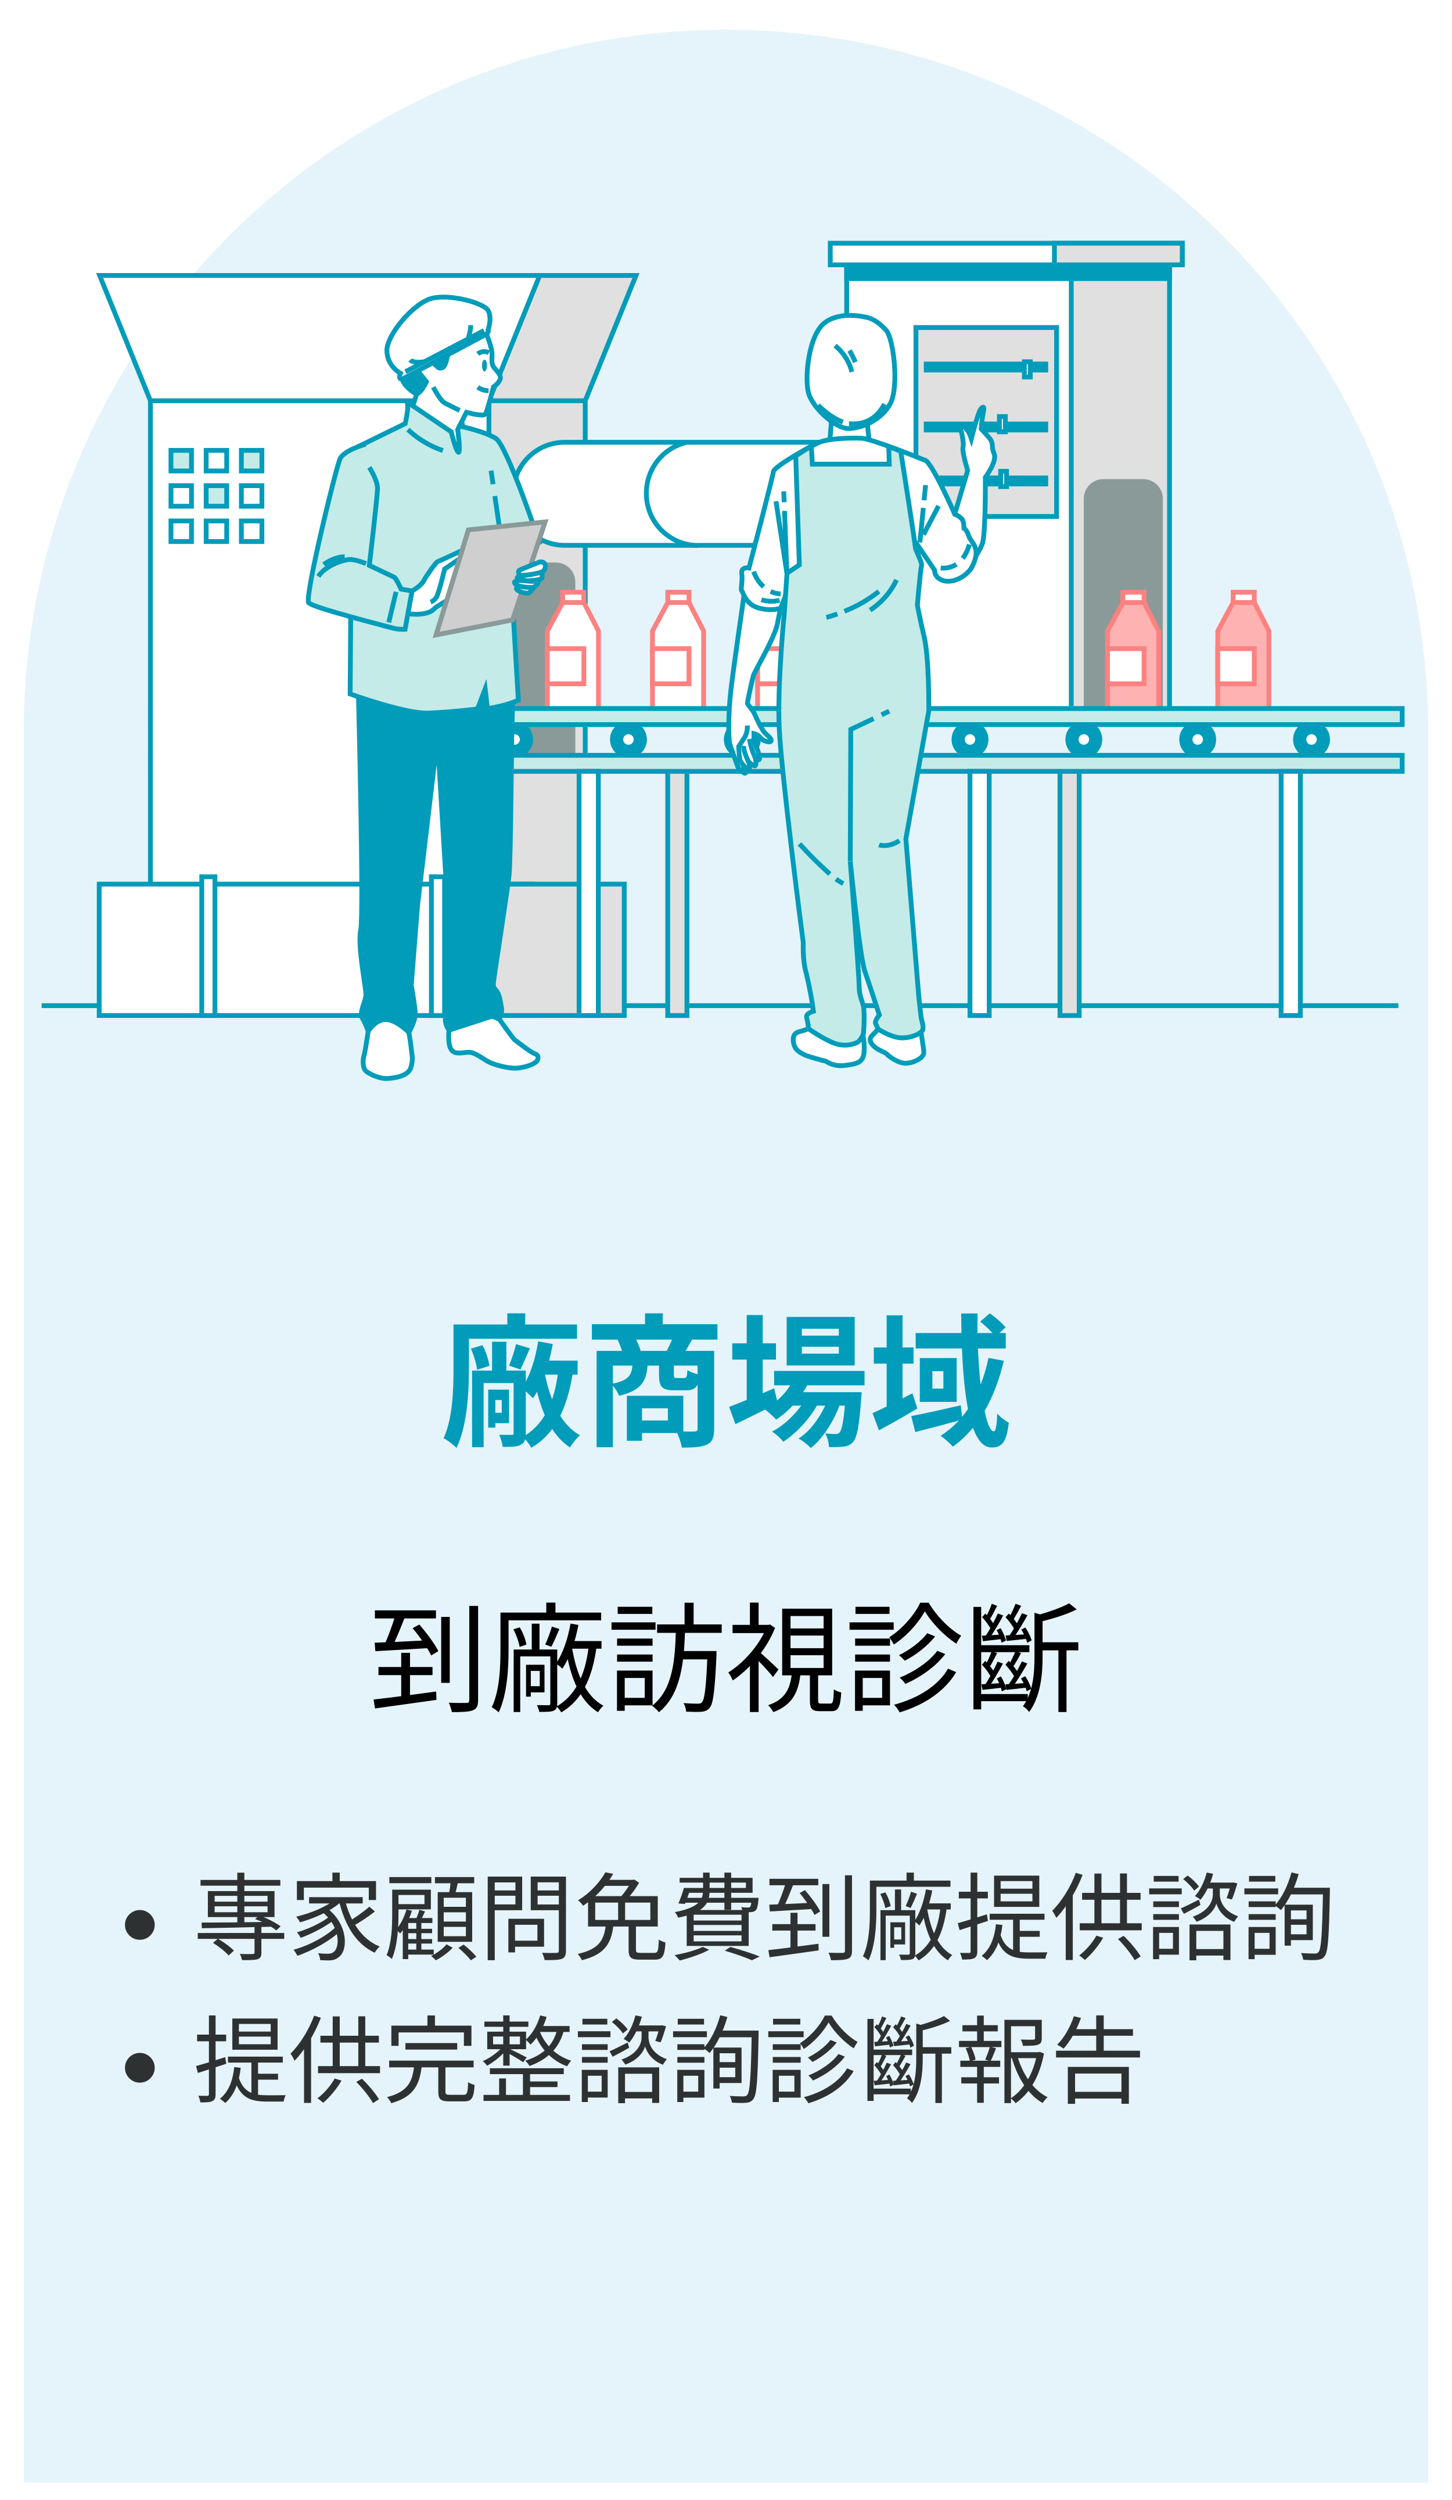 <svg width="244" height="420" viewBox="0 0 244 420" fill="none" xmlns="http://www.w3.org/2000/svg">
<g filter="url(#filter0_dd_293_8963)">
<path d="M3 121C3 55.278 56.278 2 122 2C187.722 2 241 55.278 241 121V416H3V121Z" fill="#E5F4FA"/>
<path d="M3.5 121C3.5 55.554 56.554 2.5 122 2.5C187.446 2.5 240.5 55.554 240.5 121V415.5H3.5V121Z" stroke="white"/>
<mask id="mask0_293_8963" style="mask-type:alpha" maskUnits="userSpaceOnUse" x="3" y="18" width="238" height="180">
<rect x="3" y="18" width="238" height="180" fill="#D9D9D9"/>
</mask>
<g mask="url(#mask0_293_8963)">
</g>
<path d="M7 166.939L234.991 166.939" stroke="#019CBA" stroke-width="0.807" stroke-miterlimit="10"/>
<path d="M98.342 59.745H41.461V153.088H98.342V59.745Z" fill="#E0E0E0" stroke="#019CBA" stroke-width="0.807" stroke-miterlimit="10"/>
<path d="M87.624 92.898H93.396C94.16 92.898 94.892 93.203 95.432 93.744C95.972 94.285 96.276 95.019 96.276 95.785V126.497H84.744V95.813C84.74 95.432 84.812 95.053 84.955 94.7C85.098 94.346 85.31 94.025 85.578 93.754C85.846 93.483 86.164 93.268 86.516 93.121C86.867 92.974 87.243 92.898 87.624 92.898Z" fill="#899A99" stroke="#899A99" stroke-width="0.807" stroke-miterlimit="10"/>
<path d="M98.341 65.327H41.46L32.93 44.273H106.876L98.341 65.327Z" fill="#E0E0E0" stroke="#019CBA" stroke-width="0.807" stroke-miterlimit="10"/>
<path d="M115.436 126.485H112.205V168.601H115.436V126.485Z" fill="#E0E0E0" stroke="#019CBA" stroke-width="0.807" stroke-miterlimit="10"/>
<path d="M181.352 126.485H178.121V168.601H181.352V126.485Z" fill="#E0E0E0" stroke="#019CBA" stroke-width="0.807" stroke-miterlimit="10"/>
<path d="M100.568 104.01L98.112 99.213H94.553L91.977 104.01V117.175H100.568V104.01Z" fill="white" stroke="#FC8181" stroke-width="0.807" stroke-miterlimit="10"/>
<path d="M98.113 97.489H94.555V99.213H98.113V97.489Z" fill="white" stroke="#FC8181" stroke-width="0.807" stroke-miterlimit="10"/>
<path d="M98.116 106.965H91.977V112.871H98.116V106.965Z" fill="white" stroke="#FC8181" stroke-width="0.807" stroke-miterlimit="10"/>
<path d="M118.238 104.01L115.782 99.213H112.219L109.643 104.01V117.175H118.238V104.01Z" fill="white" stroke="#FC8181" stroke-width="0.807" stroke-miterlimit="10"/>
<path d="M115.779 97.489H112.221V99.213H115.779V97.489Z" fill="white" stroke="#FC8181" stroke-width="0.807" stroke-miterlimit="10"/>
<path d="M115.782 106.965H109.643V112.871H115.782V106.965Z" fill="white" stroke="#FC8181" stroke-width="0.807" stroke-miterlimit="10"/>
<path d="M213.232 104.01L210.78 99.213H207.218L204.641 104.01V117.175H213.232V104.01Z" fill="#FEB2B2" stroke="#FC8181" stroke-width="0.807" stroke-miterlimit="10"/>
<path d="M210.775 97.489H207.217V99.213H210.775V97.489Z" fill="white" stroke="#FC8181" stroke-width="0.807" stroke-miterlimit="10"/>
<path d="M210.78 106.965H204.641V112.871H210.78V106.965Z" fill="white" stroke="#FC8181" stroke-width="0.807" stroke-miterlimit="10"/>
<path d="M135.906 104.01L133.45 99.213H129.887L127.311 104.01V117.175H135.906V104.01Z" fill="white" stroke="#FC8181" stroke-width="0.807" stroke-miterlimit="10"/>
<path d="M133.449 97.489H129.891V99.213H133.449V97.489Z" fill="white" stroke="#FC8181" stroke-width="0.807" stroke-miterlimit="10"/>
<path d="M133.45 106.965H127.311V112.871H133.45V106.965Z" fill="white" stroke="#FC8181" stroke-width="0.807" stroke-miterlimit="10"/>
<path d="M151.446 89.607H94.868C92.578 89.606 90.383 88.694 88.764 87.071C87.146 85.448 86.236 83.247 86.236 80.952C86.236 78.658 87.146 76.458 88.764 74.835C90.383 73.213 92.579 72.302 94.868 72.302H151.446V89.607Z" fill="white" stroke="#019CBA" stroke-width="0.807" stroke-miterlimit="10"/>
<path d="M117.249 89.627C114.945 89.612 112.742 88.681 111.123 87.038C109.505 85.396 108.603 83.176 108.617 80.867C108.609 78.897 109.265 76.982 110.479 75.432C111.693 73.882 113.394 72.789 115.306 72.33" fill="white"/>
<path d="M117.249 89.627C114.945 89.612 112.742 88.681 111.123 87.038C109.505 85.396 108.603 83.176 108.617 80.867C108.609 78.897 109.265 76.982 110.479 75.432C111.693 73.882 113.394 72.789 115.306 72.33" stroke="#019CBA" stroke-width="0.807" stroke-miterlimit="10"/>
<path d="M196.533 40.561H158.793V117.834H196.533V40.561Z" fill="#E0E0E0" stroke="#019CBA" stroke-width="0.807" stroke-miterlimit="10"/>
<path d="M185.407 78.892H192.12C192.884 78.892 193.616 79.196 194.156 79.737C194.696 80.279 195 81.013 195 81.778V117.834H182.527V81.778C182.527 81.013 182.831 80.279 183.371 79.737C183.911 79.196 184.643 78.892 185.407 78.892Z" fill="#899A99" stroke="#899A99" stroke-width="0.807" stroke-miterlimit="10"/>
<path d="M180.02 40.561H142.279V117.834H180.02V40.561Z" fill="white" stroke="#019CBA" stroke-width="0.807" stroke-miterlimit="10"/>
<path d="M180.024 40.561H158.791H142.279V44.803H158.791H180.024H196.535V40.561H180.024Z" fill="#019CBA" stroke="#019CBA" stroke-width="0.807" stroke-miterlimit="10"/>
<path d="M198.67 38.857H139.523V42.492H198.67V38.857Z" fill="white" stroke="#019CBA" stroke-width="0.807" stroke-miterlimit="10"/>
<path d="M198.671 38.857H177.188V42.492H198.671V38.857Z" fill="#E0E0E0" stroke="#019CBA" stroke-width="0.807" stroke-miterlimit="10"/>
<path d="M177.552 53.021H153.916V84.758H177.552V53.021Z" fill="#E0E0E0" stroke="#019CBA" stroke-width="0.807" stroke-miterlimit="10"/>
<path d="M175.732 59.154H155.645V60.162H175.732V59.154Z" fill="#019CBA" stroke="#019CBA" stroke-width="0.807" stroke-miterlimit="10"/>
<path d="M173.132 58.769H172.139V61.336H173.132V58.769Z" fill="white" stroke="#019CBA" stroke-width="0.807" stroke-miterlimit="10"/>
<path d="M175.732 69.228H155.645V70.235H175.732V69.228Z" fill="#019CBA" stroke="#019CBA" stroke-width="0.807" stroke-miterlimit="10"/>
<path d="M168.937 67.974H167.943V70.541H168.937V67.974Z" fill="white" stroke="#019CBA" stroke-width="0.807" stroke-miterlimit="10"/>
<path d="M175.732 78.294H155.645V79.301H175.732V78.294Z" fill="#019CBA" stroke="#019CBA" stroke-width="0.807" stroke-miterlimit="10"/>
<path d="M169.15 77.18H168.156V79.746H169.15V77.18Z" fill="white" stroke="#019CBA" stroke-width="0.807" stroke-miterlimit="10"/>
<path d="M194.704 104.01L192.249 99.213H188.69L186.113 104.01V117.175H194.704V104.01Z" fill="#FEB2B2" stroke="#FC8181" stroke-width="0.807" stroke-miterlimit="10"/>
<path d="M192.25 97.489H188.691V99.213H192.25V97.489Z" fill="white" stroke="#FC8181" stroke-width="0.807" stroke-miterlimit="10"/>
<path d="M192.253 106.965H186.113V112.871H192.253V106.965Z" fill="white" stroke="#FC8181" stroke-width="0.807" stroke-miterlimit="10"/>
<path d="M29.083 124.926C30.57 124.926 31.777 123.718 31.777 122.226C31.777 120.735 30.57 119.526 29.083 119.526C27.595 119.526 26.389 120.735 26.389 122.226C26.389 123.718 27.595 124.926 29.083 124.926Z" fill="white" stroke="#019CBA" stroke-width="0.807" stroke-miterlimit="10"/>
<path d="M30.366 122.226C30.366 121.972 30.29 121.723 30.149 121.511C30.008 121.299 29.808 121.134 29.573 121.037C29.338 120.94 29.08 120.914 28.831 120.964C28.582 121.013 28.353 121.136 28.173 121.316C27.993 121.496 27.871 121.725 27.822 121.975C27.772 122.225 27.797 122.484 27.895 122.719C27.992 122.954 28.157 123.155 28.368 123.297C28.579 123.438 28.827 123.514 29.081 123.514C29.25 123.514 29.417 123.48 29.573 123.416C29.729 123.351 29.87 123.256 29.989 123.136C30.109 123.017 30.203 122.875 30.268 122.719C30.332 122.563 30.366 122.395 30.366 122.226Z" fill="white" stroke="#019CBA" stroke-width="0.807" stroke-miterlimit="10"/>
<path d="M38.651 124.926C40.139 124.926 41.345 123.718 41.345 122.226C41.345 120.735 40.139 119.526 38.651 119.526C37.163 119.526 35.957 120.735 35.957 122.226C35.957 123.718 37.163 124.926 38.651 124.926Z" fill="white" stroke="#019CBA" stroke-width="0.807" stroke-miterlimit="10"/>
<path d="M38.65 123.514C39.359 123.514 39.934 122.937 39.934 122.226C39.934 121.515 39.359 120.939 38.65 120.939C37.94 120.939 37.365 121.515 37.365 122.226C37.365 122.937 37.94 123.514 38.65 123.514Z" fill="white" stroke="#019CBA" stroke-width="0.807" stroke-miterlimit="10"/>
<path d="M48.215 124.926C49.703 124.926 50.91 123.718 50.91 122.226C50.91 120.735 49.703 119.526 48.215 119.526C46.728 119.526 45.522 120.735 45.522 122.226C45.522 123.718 46.728 124.926 48.215 124.926Z" fill="white" stroke="#019CBA" stroke-width="0.807" stroke-miterlimit="10"/>
<path d="M49.498 122.226C49.498 121.972 49.423 121.723 49.282 121.511C49.141 121.299 48.94 121.134 48.706 121.037C48.471 120.94 48.213 120.914 47.964 120.964C47.714 121.013 47.486 121.136 47.306 121.316C47.126 121.496 47.004 121.725 46.954 121.975C46.905 122.225 46.93 122.484 47.028 122.719C47.125 122.954 47.289 123.155 47.501 123.297C47.712 123.438 47.96 123.514 48.214 123.514C48.555 123.514 48.881 123.378 49.122 123.136C49.363 122.895 49.498 122.568 49.498 122.226Z" fill="white" stroke="#019CBA" stroke-width="0.807" stroke-miterlimit="10"/>
<path d="M57.778 124.926C59.266 124.926 60.472 123.718 60.472 122.226C60.472 120.735 59.266 119.526 57.778 119.526C56.29 119.526 55.084 120.735 55.084 122.226C55.084 123.718 56.29 124.926 57.778 124.926Z" fill="white" stroke="#019CBA" stroke-width="0.807" stroke-miterlimit="10"/>
<path d="M57.779 123.514C58.488 123.514 59.063 122.937 59.063 122.226C59.063 121.515 58.488 120.939 57.779 120.939C57.069 120.939 56.494 121.515 56.494 122.226C56.494 122.937 57.069 123.514 57.779 123.514Z" fill="white" stroke="#019CBA" stroke-width="0.807" stroke-miterlimit="10"/>
<path d="M67.348 124.926C68.836 124.926 70.042 123.718 70.042 122.226C70.042 120.735 68.836 119.526 67.348 119.526C65.86 119.526 64.654 120.735 64.654 122.226C64.654 123.718 65.86 124.926 67.348 124.926Z" fill="white" stroke="#019CBA" stroke-width="0.807" stroke-miterlimit="10"/>
<path d="M68.631 122.226C68.631 121.972 68.556 121.723 68.415 121.511C68.274 121.299 68.073 121.134 67.838 121.037C67.604 120.94 67.346 120.914 67.096 120.964C66.847 121.013 66.618 121.136 66.439 121.316C66.259 121.496 66.137 121.725 66.087 121.975C66.038 122.225 66.063 122.484 66.16 122.719C66.257 122.954 66.422 123.155 66.633 123.297C66.844 123.438 67.093 123.514 67.347 123.514C67.688 123.514 68.014 123.378 68.255 123.136C68.496 122.895 68.631 122.568 68.631 122.226Z" fill="white" stroke="#019CBA" stroke-width="0.807" stroke-miterlimit="10"/>
<path d="M76.911 124.926C78.399 124.926 79.605 123.718 79.605 122.226C79.605 120.735 78.399 119.526 76.911 119.526C75.423 119.526 74.217 120.735 74.217 122.226C74.217 123.718 75.423 124.926 76.911 124.926Z" fill="white" stroke="#019CBA" stroke-width="0.807" stroke-miterlimit="10"/>
<path d="M76.911 123.514C77.621 123.514 78.196 122.937 78.196 122.226C78.196 121.515 77.621 120.939 76.911 120.939C76.202 120.939 75.627 121.515 75.627 122.226C75.627 122.937 76.202 123.514 76.911 123.514Z" fill="white" stroke="#019CBA" stroke-width="0.807" stroke-miterlimit="10"/>
<path d="M86.475 124.926C87.963 124.926 89.169 123.718 89.169 122.226C89.169 120.735 87.963 119.526 86.475 119.526C84.987 119.526 83.781 120.735 83.781 122.226C83.781 123.718 84.987 124.926 86.475 124.926Z" fill="#019CBA" stroke="#019CBA" stroke-width="0.807" stroke-miterlimit="10"/>
<path d="M87.76 122.226C87.76 121.972 87.685 121.723 87.544 121.511C87.403 121.299 87.202 121.134 86.967 121.037C86.733 120.94 86.474 120.914 86.225 120.964C85.976 121.013 85.747 121.136 85.568 121.316C85.388 121.496 85.266 121.725 85.216 121.975C85.166 122.225 85.192 122.484 85.289 122.719C85.386 122.954 85.551 123.155 85.762 123.297C85.973 123.438 86.222 123.514 86.476 123.514C86.817 123.514 87.143 123.378 87.384 123.136C87.625 122.895 87.76 122.568 87.76 122.226Z" fill="white" stroke="#019CBA" stroke-width="0.807" stroke-miterlimit="10"/>
<path d="M105.608 124.926C107.096 124.926 108.302 123.718 108.302 122.226C108.302 120.735 107.096 119.526 105.608 119.526C104.12 119.526 102.914 120.735 102.914 122.226C102.914 123.718 104.12 124.926 105.608 124.926Z" fill="#019CBA" stroke="#019CBA" stroke-width="0.807" stroke-miterlimit="10"/>
<path d="M106.893 122.226C106.893 121.972 106.818 121.723 106.677 121.511C106.535 121.299 106.335 121.134 106.1 121.037C105.865 120.94 105.607 120.914 105.358 120.964C105.109 121.013 104.88 121.136 104.7 121.316C104.521 121.496 104.398 121.725 104.349 121.975C104.299 122.225 104.325 122.484 104.422 122.719C104.519 122.954 104.684 123.155 104.895 123.297C105.106 123.438 105.355 123.514 105.609 123.514C105.949 123.514 106.276 123.378 106.517 123.136C106.758 122.895 106.893 122.568 106.893 122.226Z" fill="white" stroke="#019CBA" stroke-width="0.807" stroke-miterlimit="10"/>
<path d="M124.741 124.926C126.229 124.926 127.435 123.718 127.435 122.226C127.435 120.735 126.229 119.526 124.741 119.526C123.253 119.526 122.047 120.735 122.047 122.226C122.047 123.718 123.253 124.926 124.741 124.926Z" fill="#019CBA" stroke="#019CBA" stroke-width="0.807" stroke-miterlimit="10"/>
<path d="M126.026 122.226C126.026 121.972 125.951 121.723 125.809 121.511C125.668 121.299 125.468 121.134 125.233 121.037C124.998 120.94 124.74 120.914 124.491 120.964C124.242 121.013 124.013 121.136 123.833 121.316C123.654 121.496 123.531 121.725 123.482 121.975C123.432 122.225 123.458 122.484 123.555 122.719C123.652 122.954 123.817 123.155 124.028 123.297C124.239 123.438 124.487 123.514 124.741 123.514C125.082 123.514 125.409 123.378 125.65 123.136C125.891 122.895 126.026 122.568 126.026 122.226Z" fill="white" stroke="#019CBA" stroke-width="0.807" stroke-miterlimit="10"/>
<path d="M134.305 124.926C135.793 124.926 136.999 123.718 136.999 122.226C136.999 120.735 135.793 119.526 134.305 119.526C132.817 119.526 131.611 120.735 131.611 122.226C131.611 123.718 132.817 124.926 134.305 124.926Z" fill="#019CBA" stroke="#019CBA" stroke-width="0.807" stroke-miterlimit="10"/>
<path d="M134.306 123.514C135.015 123.514 135.59 122.937 135.59 122.226C135.59 121.515 135.015 120.939 134.306 120.939C133.597 120.939 133.021 121.515 133.021 122.226C133.021 122.937 133.597 123.514 134.306 123.514Z" fill="white" stroke="#019CBA" stroke-width="0.807" stroke-miterlimit="10"/>
<path d="M143.874 124.926C145.362 124.926 146.568 123.718 146.568 122.226C146.568 120.735 145.362 119.526 143.874 119.526C142.386 119.526 141.18 120.735 141.18 122.226C141.18 123.718 142.386 124.926 143.874 124.926Z" fill="#019CBA" stroke="#019CBA" stroke-width="0.807" stroke-miterlimit="10"/>
<path d="M145.174 122.226C145.174 121.971 145.099 121.722 144.958 121.511C144.816 121.299 144.615 121.134 144.38 121.037C144.146 120.939 143.887 120.914 143.638 120.964C143.389 121.014 143.16 121.137 142.98 121.317C142.801 121.498 142.679 121.728 142.63 121.978C142.581 122.228 142.607 122.487 142.704 122.722C142.802 122.957 142.967 123.158 143.179 123.299C143.391 123.439 143.64 123.514 143.894 123.514C144.062 123.514 144.229 123.48 144.385 123.415C144.54 123.351 144.682 123.256 144.801 123.136C144.92 123.017 145.014 122.875 145.078 122.719C145.142 122.562 145.175 122.395 145.174 122.226Z" fill="white" stroke="#019CBA" stroke-width="0.807" stroke-miterlimit="10"/>
<path d="M163.003 124.926C164.49 124.926 165.697 123.718 165.697 122.226C165.697 120.735 164.49 119.526 163.003 119.526C161.515 119.526 160.309 120.735 160.309 122.226C160.309 123.718 161.515 124.926 163.003 124.926Z" fill="#019CBA" stroke="#019CBA" stroke-width="0.807" stroke-miterlimit="10"/>
<path d="M164.286 122.226C164.286 121.972 164.21 121.723 164.069 121.511C163.928 121.299 163.727 121.134 163.493 121.037C163.258 120.94 163 120.914 162.751 120.964C162.501 121.013 162.273 121.136 162.093 121.316C161.913 121.496 161.791 121.725 161.741 121.975C161.692 122.225 161.717 122.484 161.815 122.719C161.912 122.954 162.076 123.155 162.288 123.297C162.499 123.438 162.747 123.514 163.001 123.514C163.342 123.514 163.669 123.378 163.909 123.136C164.15 122.895 164.286 122.568 164.286 122.226Z" fill="white" stroke="#019CBA" stroke-width="0.807" stroke-miterlimit="10"/>
<path d="M182.135 124.926C183.623 124.926 184.829 123.718 184.829 122.226C184.829 120.735 183.623 119.526 182.135 119.526C180.648 119.526 179.441 120.735 179.441 122.226C179.441 123.718 180.648 124.926 182.135 124.926Z" fill="#019CBA" stroke="#019CBA" stroke-width="0.807" stroke-miterlimit="10"/>
<path d="M183.418 122.226C183.418 121.972 183.343 121.723 183.202 121.511C183.061 121.299 182.86 121.134 182.626 121.037C182.391 120.94 182.133 120.914 181.883 120.964C181.634 121.013 181.405 121.136 181.226 121.316C181.046 121.496 180.924 121.725 180.874 121.975C180.825 122.225 180.85 122.484 180.947 122.719C181.045 122.954 181.209 123.155 181.42 123.297C181.632 123.438 181.88 123.514 182.134 123.514C182.475 123.514 182.801 123.378 183.042 123.136C183.283 122.895 183.418 122.568 183.418 122.226Z" fill="white" stroke="#019CBA" stroke-width="0.807" stroke-miterlimit="10"/>
<path d="M201.268 124.926C202.756 124.926 203.962 123.718 203.962 122.226C203.962 120.735 202.756 119.526 201.268 119.526C199.78 119.526 198.574 120.735 198.574 122.226C198.574 123.718 199.78 124.926 201.268 124.926Z" fill="#019CBA" stroke="#019CBA" stroke-width="0.807" stroke-miterlimit="10"/>
<path d="M202.551 122.226C202.551 121.972 202.476 121.723 202.335 121.511C202.194 121.299 201.993 121.134 201.758 121.037C201.524 120.94 201.265 120.914 201.016 120.964C200.767 121.013 200.538 121.136 200.359 121.316C200.179 121.496 200.057 121.725 200.007 121.975C199.958 122.225 199.983 122.484 200.08 122.719C200.177 122.954 200.342 123.155 200.553 123.297C200.764 123.438 201.013 123.514 201.267 123.514C201.607 123.514 201.934 123.378 202.175 123.136C202.416 122.895 202.551 122.568 202.551 122.226Z" fill="white" stroke="#019CBA" stroke-width="0.807" stroke-miterlimit="10"/>
<path d="M220.397 124.926C221.885 124.926 223.091 123.718 223.091 122.226C223.091 120.735 221.885 119.526 220.397 119.526C218.909 119.526 217.703 120.735 217.703 122.226C217.703 123.718 218.909 124.926 220.397 124.926Z" fill="#019CBA" stroke="#019CBA" stroke-width="0.807" stroke-miterlimit="10"/>
<path d="M221.68 122.226C221.68 121.972 221.605 121.723 221.464 121.511C221.323 121.299 221.122 121.134 220.887 121.037C220.653 120.94 220.394 120.914 220.145 120.964C219.896 121.013 219.667 121.136 219.488 121.316C219.308 121.496 219.186 121.725 219.136 121.975C219.086 122.225 219.112 122.484 219.209 122.719C219.306 122.954 219.471 123.155 219.682 123.297C219.893 123.438 220.142 123.514 220.396 123.514C220.736 123.514 221.063 123.378 221.304 123.136C221.545 122.895 221.68 122.568 221.68 122.226Z" fill="white" stroke="#019CBA" stroke-width="0.807" stroke-miterlimit="10"/>
<path d="M235.628 117.024H25.281V119.724H235.628V117.024Z" fill="#C4EBE8" stroke="#019CBA" stroke-width="0.807" stroke-miterlimit="10"/>
<path d="M235.628 124.882H25.281V127.582H235.628V124.882Z" fill="#C4EBE8" stroke="#019CBA" stroke-width="0.807" stroke-miterlimit="10"/>
<path d="M82.162 59.745H25.281V153.088H82.162V59.745Z" fill="white" stroke="#019CBA" stroke-width="0.807" stroke-miterlimit="10"/>
<path d="M82.162 65.327H25.28L16.746 44.273H90.696L82.162 65.327Z" fill="white" stroke="#019CBA" stroke-width="0.807" stroke-miterlimit="10"/>
<path d="M32.18 73.658H28.73V77.115H32.18V73.658Z" fill="#C4EBE8" stroke="#019CBA" stroke-width="0.807" stroke-miterlimit="10"/>
<path d="M38.094 73.658H34.645V77.115H38.094V73.658Z" fill="white" stroke="#019CBA" stroke-width="0.807" stroke-miterlimit="10"/>
<path d="M44.01 73.658H40.56V77.115H44.01V73.658Z" fill="#C4EBE8" stroke="#019CBA" stroke-width="0.807" stroke-miterlimit="10"/>
<path d="M32.18 79.585H28.73V83.041H32.18V79.585Z" fill="white" stroke="#019CBA" stroke-width="0.807" stroke-miterlimit="10"/>
<path d="M38.094 79.585H34.645V83.041H38.094V79.585Z" fill="#C4EBE8" stroke="#019CBA" stroke-width="0.807" stroke-miterlimit="10"/>
<path d="M44.01 79.585H40.56V83.041H44.01V79.585Z" fill="white" stroke="#019CBA" stroke-width="0.807" stroke-miterlimit="10"/>
<path d="M32.18 85.511H28.73V88.968H32.18V85.511Z" fill="white" stroke="#019CBA" stroke-width="0.807" stroke-miterlimit="10"/>
<path d="M38.094 85.511H34.645V88.968H38.094V85.511Z" fill="white" stroke="#019CBA" stroke-width="0.807" stroke-miterlimit="10"/>
<path d="M44.01 85.511H40.56V88.968H44.01V85.511Z" fill="white" stroke="#019CBA" stroke-width="0.807" stroke-miterlimit="10"/>
<path d="M89.477 146.522H16.67V168.596H89.477V146.522Z" fill="white" stroke="#019CBA" stroke-width="0.807" stroke-miterlimit="10"/>
<path d="M104.901 146.522H79.314V168.596H104.901V146.522Z" fill="#E0E0E0" stroke="#019CBA" stroke-width="0.807" stroke-miterlimit="10"/>
<path d="M100.544 127.578H97.312V168.601H100.544V127.578Z" fill="white" stroke="#019CBA" stroke-width="0.807" stroke-miterlimit="10"/>
<path d="M166.229 127.578H162.998V168.601H166.229V127.578Z" fill="white" stroke="#019CBA" stroke-width="0.807" stroke-miterlimit="10"/>
<path d="M218.514 127.578H215.283V168.601H218.514V127.578Z" fill="white" stroke="#019CBA" stroke-width="0.807" stroke-miterlimit="10"/>
<path d="M36.118 145.288H33.904V168.601H36.118V145.288Z" fill="white" stroke="#019CBA" stroke-width="0.807" stroke-miterlimit="10"/>
<path d="M74.706 145.288H72.492V168.601H74.706V145.288Z" fill="white" stroke="#019CBA" stroke-width="0.807" stroke-miterlimit="10"/>
<path d="M68.689 103.39C68.689 103.812 68.564 104.223 68.33 104.573C68.097 104.924 67.765 105.197 67.377 105.358C66.989 105.519 66.562 105.561 66.15 105.479C65.737 105.397 65.359 105.194 65.062 104.896C64.765 104.598 64.562 104.219 64.48 103.806C64.398 103.393 64.44 102.965 64.601 102.576C64.762 102.187 65.034 101.854 65.384 101.62C65.733 101.386 66.144 101.261 66.564 101.261C67.127 101.262 67.667 101.487 68.065 101.886C68.463 102.285 68.687 102.826 68.689 103.39Z" fill="white" stroke="#019CBA" stroke-width="0.807" stroke-miterlimit="10"/>
<path d="M139.825 67.331L139.389 72.933L146.11 72.67L145.589 67.509L139.825 67.331Z" fill="white" stroke="#019CBA" stroke-width="0.807" stroke-miterlimit="10"/>
<path d="M160.428 84.397L162.613 77.05C162.613 77.05 161.652 73.901 161.825 73.2C161.999 72.5 161.652 70.925 161.563 70.573C161.474 70.221 160.605 68.909 161.478 69.359C162.209 69.755 162.768 70.408 163.049 71.192L163.223 71.719C163.223 71.719 164.358 67.266 164.794 66.731C165.23 66.197 165.493 66.205 165.23 67.343C165.051 68.237 164.934 69.144 164.883 70.055C165.405 70.584 165.899 71.139 166.365 71.719C166.979 72.508 166.539 73.03 167.064 74.257C167.589 75.483 165.581 78.195 165.581 78.195C165.581 78.195 165.666 87.818 165.056 89.392C164.447 90.967 162.698 93.331 162.698 93.331L160.428 84.397Z" fill="white" stroke="#019CBA" stroke-width="0.807" stroke-miterlimit="10"/>
<path d="M125.244 96.541C125.244 96.541 123.225 110.366 122.821 113.948C122.417 117.531 122.296 122.174 122.736 123.311C123.176 124.449 123.903 126.691 124.053 126.954C124.202 127.218 125.301 128.254 125.301 127.764C125.301 127.06 124.493 126.015 124.493 126.015C124.493 126.015 125.446 127.274 125.745 127.23C126.242 127.145 125.793 125.967 125.793 125.967C125.793 125.967 126.747 126.873 126.944 126.622C127.142 126.371 126.944 125.368 126.944 125.368C126.944 125.368 127.696 126.068 127.647 125.266C127.599 124.465 126.694 122.757 126.694 122.004V121.235C127.134 121.329 127.526 121.579 127.797 121.939C128.249 122.538 129.598 122.89 129.598 122.388C129.598 121.886 128.697 121.486 128.197 120.684C127.678 119.834 127.226 118.944 126.843 118.024C126.545 117.272 125.595 116.369 125.595 116.118C125.595 115.867 126.403 112.151 126.597 111.499C126.791 110.847 130.232 105.022 130.636 102.82C131.04 100.618 131.387 99.258 131.387 99.258L125.244 96.541Z" fill="white" stroke="#019CBA" stroke-width="0.807" stroke-miterlimit="10"/>
<path d="M125.587 119.887C125.616 120.472 125.512 121.056 125.284 121.595C124.933 122.198 124.133 123.4 124.133 123.4C124.133 123.4 124.181 125.509 124.484 126.011" stroke="#019CBA" stroke-width="0.807" stroke-miterlimit="10"/>
<path d="M125.789 125.959C125.789 125.959 124.888 124.206 124.981 123.299" stroke="#019CBA" stroke-width="0.807" stroke-miterlimit="10"/>
<path d="M125.936 122.146C126.12 123.258 126.457 124.34 126.937 125.36" stroke="#019CBA" stroke-width="0.807" stroke-miterlimit="10"/>
<path d="M155.368 75.293C155.368 75.293 146.55 71.707 144.802 71.622C143.053 71.537 139.3 71.622 137.645 72.318C135.989 73.014 130.047 76.431 129.97 77.22C129.894 78.01 125.867 93.412 125.867 93.412C125.867 93.412 124.469 93.149 124.655 94.376C124.841 95.602 124.393 96.999 124.655 97.262C124.918 97.525 125.265 99.537 127.535 100.148C129.805 100.76 131.202 100.148 131.202 100.148L131.901 98.311L153.465 98.574L154.427 89.911L157.044 93.76C157.044 93.76 156.959 95.25 158.793 95.598C160.626 95.947 162.678 94.489 163.333 93.238C165.029 89.98 163.155 89.19 162.807 88.073C162.46 86.956 162 86.761 162 86.761C162 86.761 162 85.624 161.652 85.187C161.306 84.839 160.894 84.564 160.441 84.377C160.441 84.377 156.414 75.208 155.368 75.293Z" fill="white" stroke="#019CBA" stroke-width="0.807" stroke-miterlimit="10"/>
<path d="M155.162 83.316L154.58 89.121" stroke="#019CBA" stroke-width="0.807" stroke-miterlimit="10"/>
<path d="M155.54 79.495L155.285 82.041" stroke="#019CBA" stroke-width="0.807" stroke-miterlimit="10"/>
<path d="M131.832 83.815L132.232 94.283L130.398 82.207" stroke="#019CBA" stroke-width="0.807" stroke-miterlimit="10"/>
<path d="M131.707 80.544L131.776 82.37" stroke="#019CBA" stroke-width="0.807" stroke-miterlimit="10"/>
<path d="M129.496 97.351C130.027 97.597 130.597 97.744 131.18 97.784" stroke="#019CBA" stroke-width="0.807" stroke-miterlimit="10"/>
<path d="M126.643 94.019C126.979 94.996 127.554 95.873 128.315 96.57" stroke="#019CBA" stroke-width="0.807" stroke-miterlimit="10"/>
<path d="M127.951 98.744C128.94 99.069 130.002 99.1 131.009 98.833" stroke="#019CBA" stroke-width="0.807" stroke-miterlimit="10"/>
<path d="M160.716 92.797C159.932 93.3 158.999 93.516 158.074 93.409" stroke="#019CBA" stroke-width="0.807" stroke-miterlimit="10"/>
<path d="M162.876 89.47C162.673 90.316 162.297 91.111 161.773 91.805" stroke="#019CBA" stroke-width="0.807" stroke-miterlimit="10"/>
<path d="M157.722 82.997L155.189 87.806" stroke="#019CBA" stroke-width="0.807" stroke-miterlimit="10"/>
<path d="M136.618 170.52C136.618 170.52 135.127 171.106 134.699 171.212C134.271 171.317 133.156 171.426 133.314 172.92C133.471 174.414 134.433 174.79 135.127 175.163C135.822 175.535 138.585 176.231 138.799 176.284C139.745 176.896 140.88 177.142 141.994 176.976C143.965 176.709 144.975 176.551 145.189 174.895C145.288 173.712 145.18 172.52 144.87 171.374L136.618 170.52Z" fill="white" stroke="#019CBA" stroke-width="0.807" stroke-miterlimit="10"/>
<path d="M148.331 170.038C148.331 170.038 146.998 171.531 146.715 171.798C146.433 172.066 145.811 172.608 146.663 173.559C147.515 174.511 148.682 174.681 149.006 175.053C149.329 175.426 151.025 176.761 152.467 176.604C153.909 176.446 155.238 175.587 155.238 174.843C155.238 174.098 154.705 171.054 154.705 171.054L148.331 170.038Z" fill="white" stroke="#019CBA" stroke-width="0.807" stroke-miterlimit="10"/>
<path d="M133.714 74.593L134.324 92.898L132.252 94.283L131.816 100.76C131.816 100.76 130.604 112.75 130.939 120.275C131.275 127.8 134.869 155.623 134.958 156.149C135.047 156.675 134.781 158.95 135.479 161.488C135.996 163.594 136.401 165.727 136.691 167.876C136.691 167.876 135.382 168.224 135.556 168.924C135.73 169.625 135.903 170.847 135.903 170.847C135.903 170.847 138.787 172.871 140.621 173.385C142.455 173.899 144.026 173.211 144.288 172.948C144.625 172.598 144.892 172.186 145.072 171.734C145.161 171.382 145.334 167.884 145.072 166.921C144.809 165.957 144.369 165.156 144.369 163.496C144.369 161.836 142.883 142.689 142.883 142.689C142.883 142.689 144.454 158.614 145.326 161.152C146.199 163.69 147.77 168.503 147.77 168.503C147.77 168.503 146.898 169.552 147.16 169.989C147.423 170.426 147.423 170.778 147.685 170.953C147.948 171.127 149.955 172.353 151.611 172.353C153.267 172.353 155.016 171.544 155.105 170.863C155.194 170.183 154.842 169.467 154.753 168.678C154.665 167.888 154.406 165.528 154.406 165.528L152.225 138.928L156.082 117.381C156.082 117.381 156.167 108.633 155.295 104.957C154.422 101.282 154.16 99.618 154.16 99.618C154.16 99.618 154.685 93.582 154.858 93.056C155.032 92.53 153.812 90.433 153.812 89.907C153.812 89.38 151.365 73.808 151.365 73.808L149.345 72.998L149.434 75.973H136.509L136.336 72.913L133.714 74.593Z" fill="#C4EBE8" stroke="#019CBA" stroke-width="0.807" stroke-miterlimit="10"/>
<path d="M147.725 139.936C147.725 139.936 149.251 140.475 151.138 139.216" stroke="#019CBA" stroke-width="0.807" stroke-miterlimit="10"/>
<path d="M140.496 145.668C140.87 145.963 141.277 146.215 141.708 146.417" stroke="#019CBA" stroke-width="0.807" stroke-miterlimit="10"/>
<path d="M134.344 139.754C135.958 141.532 137.662 143.225 139.449 144.827" stroke="#019CBA" stroke-width="0.807" stroke-miterlimit="10"/>
<path d="M141.896 100.683C143.982 99.869 145.933 98.746 147.684 97.351" stroke="#019CBA" stroke-width="0.807" stroke-miterlimit="10"/>
<path d="M138.863 101.719C138.863 101.719 139.598 101.533 140.713 101.136" stroke="#019CBA" stroke-width="0.807" stroke-miterlimit="10"/>
<path d="M150.65 95.42C149.672 97.496 148.133 99.254 146.207 100.496" stroke="#019CBA" stroke-width="0.807" stroke-miterlimit="10"/>
<path d="M146.801 118.717L142.968 120.534L142.883 142.669" stroke="#019CBA" stroke-width="0.807" stroke-miterlimit="10"/>
<path d="M149.429 117.47L148.145 118.081" stroke="#019CBA" stroke-width="0.807" stroke-miterlimit="10"/>
<path d="M145.4 51.264C145.4 51.264 141.196 50.187 138.554 52.248C135.913 54.308 135.226 61.154 135.816 63.813C136.405 66.473 140.412 69.99 142.565 69.99C144.718 69.99 148.139 68.61 149.621 65.776C151.103 62.943 150.158 54.94 148.938 53.519C147.064 51.365 145.4 51.264 145.4 51.264Z" fill="white" stroke="#019CBA" stroke-width="0.807" stroke-miterlimit="10"/>
<path d="M142.664 69.173C142.793 69.173 142.923 69.201 143.068 69.205C145.709 69.306 147.466 68.031 148.642 65.874" stroke="#019CBA" stroke-width="0.807" stroke-miterlimit="10"/>
<path d="M137.475 66.068C137.475 66.068 139.462 68.128 141.639 68.901" stroke="#019CBA" stroke-width="0.807" stroke-miterlimit="10"/>
<path d="M140.33 56.061C141.722 57.188 142.714 58.736 143.157 60.473" stroke="#019CBA" stroke-width="0.807" stroke-miterlimit="10"/>
<path d="M142.752 56.871C143.121 57.501 143.448 58.156 143.729 58.83" stroke="#019CBA" stroke-width="0.807" stroke-miterlimit="10"/>
<path d="M83.88 169.18C83.88 169.18 86.227 172.511 86.522 172.71C86.816 172.908 89.163 174.766 89.753 174.964C90.343 175.163 90.536 175.454 90.338 176.041C90.141 176.628 88.674 177.219 87.107 177.413C85.54 177.608 82.903 176.826 82.022 176.337C81.142 175.847 79.772 174.766 78.791 174.766C77.809 174.766 76.541 175.256 75.859 174.361C75.176 173.467 75.455 171.03 75.455 171.03L82.693 168.678L83.88 169.18Z" fill="white" stroke="#019CBA" stroke-width="0.807" stroke-miterlimit="10"/>
<path d="M61.872 171.236C61.872 171.236 61.383 174.669 61.185 175.256C60.987 175.843 60.895 177.219 61.383 177.806C61.872 178.393 63.73 179.178 64.804 179.178C65.879 179.178 68.524 178.883 69.013 177.413C69.502 175.944 69.207 175.256 69.11 174.175C69.013 173.094 68.706 171.43 68.706 171.43C68.706 171.43 67.24 169.471 66.065 169.37C64.889 169.269 64.4 168.88 63.423 169.273C62.446 169.665 61.872 171.236 61.872 171.236Z" fill="white" stroke="#019CBA" stroke-width="0.807" stroke-miterlimit="10"/>
<path d="M60.207 113.791C60.207 113.791 61.184 151.535 60.611 154.271C60.037 157.007 61.588 164.172 61.491 165.249C61.394 166.326 60.316 168.083 60.905 169.075C61.297 169.76 61.625 170.481 61.883 171.228C61.883 171.228 63.155 169.172 64.912 169.269C66.669 169.366 68.717 171.431 68.717 171.431C68.717 171.431 69.791 169.471 69.791 168.391C69.791 167.31 69.109 163.488 69.109 163.488L70.183 149.976L73.511 121.939L75.466 154.486C75.466 154.486 75.171 167.439 74.88 168.702C74.809 169.114 74.825 169.535 74.926 169.94C75.027 170.345 75.211 170.724 75.466 171.054L82.704 168.702L83.879 169.192C84.213 168.632 84.355 167.978 84.283 167.33C84.085 166.447 84.085 165.759 83.693 164.877C83.302 163.994 82.813 164.193 82.914 163.112C83.015 162.031 85.26 147.729 85.551 144.977C85.842 142.224 85.955 121.741 86.044 119.685C86.133 117.628 86.141 113.507 86.141 113.507L85.652 110.568L59.924 111.155L60.207 113.791Z" fill="#019CBA" stroke="#019CBA" stroke-width="0.807" stroke-miterlimit="10"/>
<path d="M69.384 66.182C69.384 66.182 68.237 64.967 68.467 65.801C68.697 66.635 68.083 69.169 68.083 69.169L59.145 73.537L58.838 114.58C58.838 114.58 68.16 117.948 71.981 117.794C75.802 117.64 80.232 117.106 80.232 117.106L81.529 113.734L81.913 117.029C81.913 117.029 82.599 116.952 84.049 116.624C85.095 116.38 86.118 116.047 87.107 115.629L85.58 90.284L90.621 89.069C90.621 89.069 85.196 72.772 83.286 71.622C81.376 70.473 77.785 69.708 77.785 69.708C77.785 69.708 77.712 68.635 77.175 68.789C76.638 68.942 69.384 66.182 69.384 66.182Z" fill="#C4EBE8" stroke="#019CBA" stroke-width="0.807" stroke-miterlimit="10"/>
<path d="M81.764 54.123C81.764 54.123 82.608 56.272 82.673 57.248C82.737 58.223 82.479 59.069 83 59.721C83.521 60.373 84.3 61.025 84.038 61.745C83.795 62.255 83.413 62.684 82.935 62.984C82.935 62.984 81.828 67.279 81.57 67.542C81.311 67.805 80.855 67.736 80.269 67.671C79.684 67.607 78.387 67.266 78.387 67.266L76.917 70.141C76.917 70.141 77.434 74.051 77.046 73.982C76.659 73.913 75.81 70.533 75.81 70.533L69.384 66.182L70.014 64.21C70.014 64.21 67.995 63.105 67.591 61.672C67.187 60.239 67.656 57.895 70.972 55.875C74.288 53.855 80.217 51.843 81.764 54.123Z" fill="white" stroke="#019CBA" stroke-width="0.807" stroke-miterlimit="10"/>
<path d="M70.991 55.879C67.675 57.903 67.223 60.243 67.61 61.676C67.998 63.109 70.034 64.214 70.034 64.214C70.947 63.809 71.649 62.133 71.649 62.133C71.649 62.133 70.737 60.96 70.155 60.243C69.573 59.527 71.193 58.421 71.581 58.288C71.968 58.154 73.196 59.332 73.467 59.591C73.55 59.684 73.655 59.754 73.772 59.795C73.889 59.837 74.015 59.849 74.137 59.829C74.26 59.81 74.376 59.76 74.475 59.685C74.573 59.609 74.652 59.511 74.703 59.397C75.107 58.745 75.418 56.66 75.418 56.66L76.605 53.499C74.632 54.027 72.743 54.828 70.991 55.879Z" fill="#019CBA" stroke="#019CBA" stroke-width="0.807" stroke-miterlimit="10"/>
<path d="M67.627 61.676L81.763 54.122C81.763 54.122 82.22 53.665 82.026 53.406C82.026 53.406 82.737 51.451 82.026 50.167C81.315 48.884 75.527 47.301 72.474 48.143C69.42 48.985 65.014 54.252 65.014 56.871C65.014 59.49 67.288 60.712 67.288 60.712C67.288 60.712 66.819 61.806 67.627 61.676Z" fill="white" stroke="#019CBA" stroke-width="0.807" stroke-miterlimit="10"/>
<path d="M68.133 60.438L81.324 53.536" stroke="#019CBA" stroke-width="0.807" stroke-miterlimit="10"/>
<path d="M68.91 58.49C68.91 58.49 69.431 59.073 71.507 58.749L68.91 58.49Z" fill="white"/>
<path d="M68.91 58.49C68.91 58.49 69.431 59.073 71.507 58.749" stroke="#019CBA" stroke-width="0.807" stroke-miterlimit="10"/>
<path d="M79.113 52.624C79.086 53.336 78.949 54.039 78.709 54.709" stroke="#019CBA" stroke-width="0.807" stroke-miterlimit="10"/>
<path d="M81.416 60.389C81.646 60.389 81.832 59.948 81.832 59.405C81.832 58.862 81.646 58.421 81.416 58.421C81.186 58.421 81 58.862 81 59.405C81 59.948 81.186 60.389 81.416 60.389Z" fill="#019CBA"/>
<path d="M80.279 57.442C80.544 57.235 80.861 57.107 81.195 57.073C81.528 57.038 81.865 57.099 82.165 57.247" stroke="#019CBA" stroke-width="0.807" stroke-miterlimit="10"/>
<path d="M80.279 63.044C80.809 63.429 81.447 63.634 82.101 63.631" stroke="#019CBA" stroke-width="0.807" stroke-miterlimit="10"/>
<path d="M72.809 63.044C72.809 63.044 73.98 65.323 74.759 65.712L77.227 66.95" stroke="#019CBA" stroke-width="0.807" stroke-miterlimit="10"/>
<path d="M68.543 70.169C70.233 71.746 72.237 72.946 74.424 73.691" stroke="#019CBA" stroke-width="0.807" stroke-miterlimit="10"/>
<path d="M83.152 81.33L84.203 88.466" stroke="#019CBA" stroke-width="0.807" stroke-miterlimit="10"/>
<path d="M82.522 77.059L82.857 79.342" stroke="#019CBA" stroke-width="0.807" stroke-miterlimit="10"/>
<path d="M69.242 97.275C69.242 97.275 70.736 96.465 71.197 95.578C71.657 94.692 73.293 92.397 73.551 92.34C73.81 92.283 79.129 89.773 79.129 89.773C79.129 89.773 80.155 89.826 79.897 90.389C79.638 90.951 77.235 97.27 76.876 97.623C75.722 98.47 74.526 99.257 73.293 99.983C72.986 100.136 72.832 100.752 71.35 101.059C70.403 101.24 69.43 101.24 68.482 101.059L69.242 97.275Z" fill="white" stroke="#019CBA" stroke-width="0.807" stroke-miterlimit="10"/>
<path d="M78.656 90.874L74.714 93.595C74.714 93.595 73.741 97.801 73.28 98.416C73.061 98.751 72.737 99.005 72.359 99.137" stroke="#019CBA" stroke-width="0.807" stroke-miterlimit="10"/>
<path d="M61.439 72.618C61.439 72.618 57.849 73.614 57.158 75.046C56.467 76.48 51.124 98.42 51.875 99.266C52.626 100.112 65.397 103.314 66.161 103.553C66.787 103.696 67.43 103.748 68.071 103.707L69.243 97.274L67.409 96.967C67.409 96.967 66.569 95.129 66.262 94.975C65.955 94.821 62.061 92.983 62.061 92.983C62.061 92.983 63.434 81.422 63.434 80.03C63.434 78.637 62.061 76.508 62.061 76.508" fill="#C4EBE8"/>
<path d="M61.439 72.618C61.439 72.618 57.849 73.614 57.158 75.046C56.467 76.48 51.124 98.42 51.875 99.266C52.626 100.112 65.397 103.314 66.161 103.553C66.787 103.696 67.43 103.748 68.071 103.707L69.243 97.274L67.409 96.967C67.409 96.967 66.569 95.129 66.262 94.975C65.955 94.821 62.061 92.983 62.061 92.983C62.061 92.983 63.434 81.422 63.434 80.03C63.434 78.637 62.061 76.508 62.061 76.508" stroke="#019CBA" stroke-width="0.807" stroke-miterlimit="10"/>
<path d="M61.516 92.68C61.516 92.68 59.682 91.915 58.688 91.992C57.695 92.069 54.791 92.911 53.49 94.825" stroke="#019CBA" stroke-width="0.807" stroke-miterlimit="10"/>
<path d="M54.406 92.834C54.406 92.834 56.09 91.53 57.92 91.53" stroke="#019CBA" stroke-width="0.807" stroke-miterlimit="10"/>
<path d="M66.556 97.428L65.332 102.557" stroke="#019CBA" stroke-width="0.807" stroke-miterlimit="10"/>
<path d="M78.71 87.009L73.281 104.662L86.129 102.144L91.61 85.677L78.71 87.009Z" fill="#CFCFCF" stroke="#899A99" stroke-width="0.807" stroke-miterlimit="10"/>
<path d="M90.992 93.987C90.992 93.987 91.251 94.963 90.992 95.202C90.734 95.441 88.843 95.663 87.922 95.509C87.002 95.356 86.436 94.999 87.462 94.793C88.488 94.586 89.663 94.388 89.663 94.388L90.992 93.987Z" fill="white" stroke="#019CBA" stroke-width="0.807" stroke-miterlimit="10"/>
<path d="M90.737 92.397C90.737 92.397 87.668 93.579 87.308 93.785C86.949 93.991 87.155 94.595 87.563 94.655C87.971 94.716 90.838 94.348 91.303 93.939C91.767 93.53 91.917 92.295 90.737 92.397Z" fill="white" stroke="#019CBA" stroke-width="0.807" stroke-miterlimit="10"/>
<path d="M90.484 95.526C90.469 95.753 90.394 95.973 90.268 96.162C90.142 96.352 89.969 96.505 89.765 96.607C89.103 96.862 87.055 96.655 86.534 96.04C86.013 95.424 87.915 95.526 87.915 95.526C87.915 95.526 89.971 95.837 90.484 95.526Z" fill="white" stroke="#019CBA" stroke-width="0.807" stroke-miterlimit="10"/>
<path d="M89.764 96.606C89.764 96.606 89.203 97.529 88.791 97.631C88.379 97.732 86.848 97.323 86.796 96.914C86.743 96.505 87.462 96.509 87.462 96.509C87.462 96.509 89.356 96.862 89.764 96.606Z" fill="white" stroke="#019CBA" stroke-width="0.807" stroke-miterlimit="10"/>
<path d="M90.8 226.568H97.064V228.92H90.8V226.568ZM79.328 228.248H87.224V230.336H81.272V241.112H79.328V228.248ZM82.688 223.4H85.088V229.592H82.688V223.4ZM86.312 228.248H88.352V238.736C88.352 239.768 88.184 240.368 87.512 240.704C86.84 241.064 85.88 241.064 84.488 241.064C84.416 240.488 84.152 239.6 83.888 239.024C84.776 239.048 85.664 239.048 85.952 239.048C86.24 239.048 86.312 238.976 86.312 238.712V228.248ZM82.496 231.44H85.544V237.08H82.496V235.328H84.32V233.192H82.496V231.44ZM82.04 231.44H83.24V237.824H82.04V231.44ZM90.44 223.328L92.888 223.784C92.264 227.264 91.112 230.696 89.552 232.904C89.144 232.448 88.208 231.56 87.656 231.176C89.048 229.28 89.96 226.328 90.44 223.328ZM79.136 224.552L81.08 223.976C81.656 225.056 82.136 226.496 82.232 227.456L80.168 228.104C80.072 227.168 79.64 225.68 79.136 224.552ZM91.496 228.416C92.36 233.12 94.16 237.272 97.448 239.096C96.92 239.576 96.152 240.512 95.792 241.16C92.288 238.832 90.56 234.272 89.6 228.776L91.496 228.416ZM86.72 223.808L89.048 224.504C88.472 225.776 87.92 227.12 87.464 228.056L85.544 227.408C85.952 226.424 86.48 224.888 86.72 223.808ZM85.256 218.624H88.256V221.72H85.256V218.624ZM77.936 220.496H96.968V222.896H77.936V220.496ZM76.208 220.496H78.8V227.912C78.8 231.752 78.512 237.56 76.712 241.232C76.256 240.752 75.128 239.888 74.552 239.6C76.088 236.24 76.208 231.392 76.208 227.912V220.496ZM93.872 227.744L96.344 228.008C95.6 233.264 93.896 238.544 89.288 241.208C89.024 240.704 88.328 239.792 87.896 239.36C92 237.008 93.416 232.328 93.872 227.744ZM99.464 220.448H120.56V223.04H99.464V220.448ZM108.392 218.624H111.368V221.984H108.392V218.624ZM100.256 224.936H118.712V227.408H102.992V241.112H100.256V224.936ZM117.224 224.936H120.008V238.04C120.008 239.432 119.72 240.248 118.784 240.68C117.824 241.112 116.48 241.184 114.584 241.184C114.464 240.416 114.032 239.144 113.648 238.424C114.896 238.496 116.288 238.496 116.696 238.472C117.104 238.472 117.224 238.352 117.224 238.016V224.936ZM106.304 227.096H108.848C108.656 229.976 107.84 231.608 104.024 232.472C103.808 231.872 103.208 230.936 102.704 230.48C105.68 229.952 106.184 229.016 106.304 227.096ZM110.744 227.096H113.24V228.92C113.24 229.448 113.288 229.496 113.72 229.496C113.936 229.496 114.728 229.496 114.968 229.496C115.352 229.496 115.448 229.328 115.52 228.152C115.976 228.488 116.984 228.824 117.632 228.968C117.392 231.008 116.768 231.56 115.28 231.56C114.848 231.56 113.744 231.56 113.336 231.56C111.2 231.56 110.744 230.936 110.744 228.968V227.096ZM105.344 232.472H107.888V240.032H105.344V232.472ZM106.928 232.472H114.824V238.736H106.928V236.624H112.232V234.584H106.928V232.472ZM103.76 222.992L106.616 222.512C107.048 223.28 107.504 224.312 107.696 225.008L104.72 225.608C104.576 224.912 104.144 223.808 103.76 222.992ZM113.144 222.488L116.336 222.968C115.76 224.024 115.256 224.888 114.824 225.536L111.968 225.056C112.376 224.312 112.88 223.232 113.144 222.488ZM130.088 228.296H145.28V230.72H130.088V228.296ZM132.704 231.872H142.568V234.128H132.704V231.872ZM133.616 229.184L136.088 229.808C134.864 232.592 132.704 234.992 130.424 236.48C130.016 236 129.056 235.136 128.504 234.752C130.712 233.504 132.632 231.512 133.616 229.184ZM142.112 231.872H144.8C144.8 231.872 144.776 232.52 144.728 232.856C144.392 237.56 144.008 239.504 143.36 240.224C142.904 240.752 142.376 240.944 141.752 241.016C141.2 241.088 140.288 241.112 139.304 241.088C139.28 240.392 139.04 239.408 138.68 238.808C139.424 238.88 140.072 238.904 140.384 238.904C140.72 238.904 140.912 238.856 141.104 238.616C141.488 238.184 141.848 236.528 142.112 232.256V231.872ZM134.744 224.24V225.392H140.96V224.24H134.744ZM134.744 221.216V222.368H140.96V221.216H134.744ZM132.2 219.224H143.624V227.384H132.2V219.224ZM123.056 223.664H130.4V226.4H123.056V223.664ZM125.48 218.912H128.168V233.84H125.48V218.912ZM122.528 234.344C124.376 233.648 127.304 232.424 130.088 231.224L130.688 233.696C128.288 234.944 125.696 236.24 123.584 237.248L122.528 234.344ZM139.376 232.328L141.32 233.384C140.408 236.264 138.392 239.6 136.256 241.256C135.752 240.704 134.912 240.056 134.192 239.648C136.52 238.208 138.488 235.112 139.376 232.328ZM135.728 232.352L137.624 233.48C136.424 235.952 133.904 238.736 131.624 240.2C131.168 239.6 130.4 238.904 129.728 238.496C132.104 237.296 134.576 234.704 135.728 232.352ZM146.84 224.36H153.512V227.072H146.84V224.36ZM149 218.96H151.664V235.04H149V218.96ZM146.624 235.4C148.304 234.656 150.872 233.36 153.32 232.064L154.16 234.608C152.024 235.88 149.672 237.224 147.704 238.28L146.624 235.4ZM153.872 221.936H169.016V224.528H153.872V221.936ZM153.128 235.88C155.24 235.496 158.408 234.776 161.456 234.08L161.72 236.48C158.984 237.224 156.08 237.992 153.8 238.568L153.128 235.88ZM161.528 218.648H164.264C164.096 228.296 165.416 238.448 167 238.448C167.312 238.448 167.528 237.584 167.576 235.448C168.128 236.096 168.944 236.696 169.52 237.008C169.136 240.224 168.44 241.16 166.616 241.16C162.44 241.16 161.576 229.4 161.528 218.648ZM164.72 220.016L166.328 218.624C167.264 219.296 168.44 220.28 168.992 220.976L167.288 222.536C166.76 221.816 165.656 220.76 164.72 220.016ZM166.112 226.112L168.68 226.592C167.168 233 164.384 237.968 160.136 241.016C159.728 240.536 158.648 239.6 158.072 239.192C162.296 236.528 164.864 231.968 166.112 226.112ZM156.68 228.344V231.272H158.528V228.344H156.68ZM154.568 226.136H160.76V233.504H154.568V226.136Z" fill="#019CBA"/>
<path d="M63 268.52H73.26V269.88H63V268.52ZM63.6 278.04H72.68V279.4H63.6V278.04ZM67.42 275.66H68.9V283.5L67.42 283.72V275.66ZM62.78 283.5C65.38 283.22 69.44 282.68 73.3 282.16L73.34 283.56C69.62 284.08 65.68 284.64 63.02 285L62.78 283.5ZM62.96 273.96C65.24 273.88 68.76 273.72 72.2 273.54L72.16 274.86C68.88 275.06 65.46 275.24 63.08 275.38L62.96 273.96ZM69.34 271.52L70.46 270.9C71.68 272.3 73.08 274.18 73.66 275.38L72.46 276.1C71.88 274.88 70.54 272.94 69.34 271.52ZM66.46 269.24L68.08 269.56C67.38 271.32 66.52 273.52 65.78 274.9L64.46 274.58C65.16 273.16 66.02 270.82 66.46 269.24ZM74.14 269.62H75.58V280.7H74.14V269.62ZM78.86 267.78H80.34V283.58C80.34 284.62 80.1 285.08 79.44 285.32C78.78 285.58 77.56 285.62 75.94 285.62C75.86 285.2 75.64 284.5 75.42 284.04C76.76 284.1 78 284.08 78.4 284.08C78.76 284.06 78.86 283.96 78.86 283.6V267.78ZM95.72 273.68H101.08V274.96H95.72V273.68ZM86.32 275.1H92.98V276.26H87.42V285.6H86.32V275.1ZM89.36 270.76H90.66V275.82H89.36V270.76ZM92.48 275.1H93.64V284.16C93.64 284.82 93.5 285.18 93.04 285.38C92.58 285.58 91.8 285.58 90.62 285.58C90.56 285.26 90.4 284.78 90.24 284.44C91.14 284.46 91.92 284.46 92.18 284.46C92.42 284.46 92.48 284.38 92.48 284.16V275.1ZM88.72 277.66H91.5V282.3H88.72V281.26H90.7V278.7H88.72V277.66ZM88.4 277.66H89.2V283.02H88.4V277.66ZM95.88 270.74L97.2 270.98C96.66 273.78 95.72 276.52 94.5 278.32C94.26 278.08 93.74 277.64 93.42 277.46C94.6 275.8 95.42 273.28 95.88 270.74ZM86.28 271.7L87.34 271.38C87.9 272.28 88.34 273.48 88.46 274.28L87.32 274.66C87.2 273.86 86.76 272.64 86.28 271.7ZM96.1 274.68C96.84 279.16 98.42 282.96 101.4 284.54C101.1 284.8 100.7 285.28 100.5 285.64C97.4 283.74 95.84 279.78 95.06 274.88L96.1 274.68ZM92.74 271.24L94 271.66C93.56 272.7 93.06 273.86 92.66 274.64L91.62 274.26C92 273.46 92.5 272.14 92.74 271.24ZM91.8 267.22H93.34V269.56H91.8V267.22ZM84.96 268.9H101.02V270.2H84.96V268.9ZM84.1 268.9H85.46V275.14C85.46 278.2 85.24 282.66 83.8 285.66C83.56 285.4 82.96 284.96 82.64 284.8C83.98 281.98 84.1 278.02 84.1 275.14V268.9ZM98.96 274.26L100.28 274.4C99.7 278.9 98.28 283.36 94.32 285.66C94.16 285.38 93.78 284.9 93.54 284.66C97.24 282.52 98.52 278.38 98.96 274.26ZM115.04 267.24H116.56V271.52H115.04V267.24ZM118.9 275.36H120.4C120.4 275.36 120.4 275.84 120.4 276.06C120.12 282.02 119.86 284.18 119.26 284.9C118.86 285.34 118.48 285.5 117.86 285.56C117.34 285.6 116.32 285.58 115.3 285.54C115.28 285.12 115.12 284.5 114.86 284.1C115.88 284.18 116.84 284.2 117.22 284.2C117.58 284.2 117.78 284.18 117.96 283.96C118.42 283.46 118.68 281.34 118.9 275.62V275.36ZM113.58 271.78H115.12C114.96 277 114.5 282.6 110.72 285.64C110.46 285.28 109.98 284.82 109.56 284.56C113.18 281.8 113.44 276.5 113.58 271.78ZM110.42 270.88H121.28V272.3H110.42V270.88ZM114.24 275.36H119.46V276.76H114.24V275.36ZM103.7 273.26H109.66V274.46H103.7V273.26ZM103.8 267.92H109.62V269.12H103.8V267.92ZM103.7 275.94H109.66V277.14H103.7V275.94ZM102.76 270.54H110.16V271.78H102.76V270.54ZM104.42 278.64H109.66V284.48H104.42V283.22H108.34V279.88H104.42V278.64ZM103.68 278.64H104.98V285.4H103.68V278.64ZM136.1 279.06H137.48V283.62C137.48 284.1 137.56 284.18 138.02 284.18C138.22 284.18 139.26 284.18 139.52 284.18C139.98 284.18 140.06 283.9 140.12 281.78C140.4 282.02 140.98 282.22 141.36 282.32C141.22 284.84 140.84 285.46 139.7 285.46C139.4 285.46 138.1 285.46 137.82 285.46C136.42 285.46 136.1 285.04 136.1 283.62V279.06ZM132.84 272.76V274.88H138.4V272.76H132.84ZM132.84 276.06V278.2H138.4V276.06H132.84ZM132.84 269.48V271.56H138.4V269.48H132.84ZM131.44 268.24H139.84V279.44H131.44V268.24ZM133.08 279.02H134.54C134.2 282.14 133.28 284.36 129.96 285.62C129.8 285.28 129.38 284.74 129.08 284.46C132.06 283.46 132.8 281.58 133.08 279.02ZM123.1 270.96H129.34V272.34H123.1V270.96ZM126.02 276.94L127.48 275.18V285.6H126.02V276.94ZM126.02 267.22H127.48V271.64H126.02V267.22ZM127.48 275.38C128.12 275.9 130.3 277.94 130.82 278.46L129.9 279.72C129.22 278.82 127.4 276.9 126.6 276.18L127.48 275.38ZM128.84 270.96H129.14L129.4 270.9L130.24 271.46C128.82 275.12 125.88 278.46 123.14 280.3C123 279.92 122.62 279.22 122.38 278.96C124.96 277.36 127.68 274.32 128.84 271.28V270.96ZM155.42 268.68C154.36 270.6 152.38 272.86 150.2 274.26C150.04 273.9 149.68 273.36 149.42 273.04C151.58 271.7 153.66 269.32 154.64 267.24H156.06C157.38 269.48 159.54 271.68 161.52 272.78C161.24 273.14 160.92 273.7 160.7 274.12C158.7 272.82 156.58 270.66 155.42 268.68ZM155.82 272.36L157.14 272.9C155.88 274.5 153.9 276.04 152.04 276.98C151.8 276.7 151.4 276.3 151.06 276.06C152.78 275.24 154.76 273.78 155.82 272.36ZM157.5 275.32L158.84 275.86C157.28 277.94 154.7 279.76 152.14 280.88C151.92 280.54 151.54 280.12 151.18 279.82C153.58 278.88 156.16 277.16 157.5 275.32ZM159.32 278.32L160.68 278.9C158.8 282.08 155.38 284.4 151.18 285.66C150.98 285.26 150.6 284.74 150.24 284.38C154.28 283.3 157.64 281.2 159.32 278.32ZM143.7 273.26H149.56V274.46H143.7V273.26ZM143.76 267.92H149.48V269.12H143.76V267.92ZM143.7 275.94H149.56V277.14H143.7V275.94ZM142.76 270.54H150.18V271.78H142.76V270.54ZM144.36 278.64H149.56V284.48H144.36V283.22H148.24V279.88H144.36V278.64ZM143.68 278.64H144.98V285.4H143.68V278.64ZM174.24 273.88H181.2V275.24H174.24V273.88ZM164.24 274.38H172.98V275.54H164.24V274.38ZM164.26 282.58H172.7V283.78H164.26V282.58ZM177.86 274.5H179.22V285.6H177.86V274.5ZM163.58 267.94H164.88V285.16H163.58V267.94ZM179.66 267.34L180.94 268.36C179.24 269.22 176.78 269.98 174.62 270.48C174.54 270.16 174.34 269.66 174.14 269.38C176.12 268.84 178.4 268.06 179.66 267.34ZM166.66 267.42L167.56 267.76C167.14 268.6 166.66 269.52 166.26 270.16L165.56 269.86C165.94 269.2 166.44 268.14 166.66 267.42ZM167.68 269.06L168.58 269.38C167.88 270.7 166.96 272.28 166.2 273.28L165.5 272.98C166.24 271.96 167.16 270.22 167.68 269.06ZM165.04 269.66L165.58 269.06C166.22 269.68 166.88 270.56 167.18 271.16L166.58 271.84C166.3 271.22 165.66 270.32 165.04 269.66ZM167.48 271.84L168.16 271.52C168.54 272.16 168.9 273.04 169.06 273.58L168.32 273.96C168.2 273.38 167.84 272.48 167.48 271.84ZM165 272.78C165.96 272.74 167.06 272.66 168.38 272.58V273.34C167.2 273.48 166.18 273.58 165.18 273.7L165 272.78ZM170.66 267.42L171.6 267.76C171.16 268.58 170.64 269.52 170.24 270.16L169.5 269.86C169.9 269.18 170.4 268.12 170.66 267.42ZM171.74 269L172.66 269.34C171.94 270.62 171.04 272.18 170.28 273.16L169.54 272.88C170.28 271.84 171.22 270.16 171.74 269ZM168.98 269.68L169.52 269.06C170.16 269.66 170.82 270.52 171.12 271.1L170.5 271.82C170.24 271.2 169.58 270.32 168.98 269.68ZM171.62 271.76L172.3 271.4C172.76 272.06 173.2 272.98 173.36 273.56L172.62 273.98C172.46 273.36 172.06 272.42 171.62 271.76ZM168.98 272.74C169.98 272.7 171.18 272.62 172.56 272.54V273.3C171.3 273.44 170.22 273.56 169.18 273.66L168.98 272.74ZM166.64 275.38L167.56 275.7C167.12 276.56 166.64 277.52 166.22 278.18L165.52 277.88C165.9 277.2 166.42 276.1 166.64 275.38ZM167.64 277.14L168.54 277.46C167.84 278.76 166.94 280.34 166.2 281.34L165.5 281.06C166.22 280.02 167.14 278.3 167.64 277.14ZM165.02 277.66L165.56 277C166.22 277.64 166.88 278.52 167.18 279.1L166.56 279.82C166.28 279.2 165.64 278.3 165.02 277.66ZM167.52 279.96L168.2 279.62C168.6 280.26 168.98 281.16 169.12 281.76L168.36 282.14C168.24 281.54 167.88 280.62 167.52 279.96ZM164.92 280.94C165.92 280.9 167.12 280.82 168.5 280.72V281.5C167.24 281.66 166.14 281.76 165.1 281.88L164.92 280.94ZM170.64 275.38L171.58 275.7C171.14 276.54 170.6 277.48 170.18 278.1L169.46 277.82C169.86 277.14 170.38 276.06 170.64 275.38ZM171.72 277.1L172.64 277.44C171.9 278.74 170.96 280.36 170.16 281.36L169.42 281.06C170.2 280.02 171.18 278.28 171.72 277.1ZM168.96 277.66L169.5 277C170.14 277.62 170.82 278.5 171.12 279.08L170.52 279.82C170.24 279.2 169.58 278.3 168.96 277.66ZM171.58 279.96L172.28 279.58C172.72 280.22 173.14 281.14 173.3 281.7L172.54 282.12C172.4 281.52 172 280.62 171.58 279.96ZM168.96 280.94C169.96 280.9 171.16 280.82 172.52 280.72V281.5C171.3 281.66 170.2 281.76 169.14 281.88L168.96 280.94ZM173.84 268.92L175.62 269.46C175.6 269.6 175.48 269.68 175.2 269.72V276.22C175.2 279.02 174.94 282.9 172.94 285.6C172.76 285.28 172.24 284.82 171.9 284.64C173.68 282.18 173.84 278.86 173.84 276.2V268.92Z" fill="black"/>
<path d="M23.5 323.864C23.042 323.864 22.623 323.752 22.244 323.528C21.866 323.301 21.562 322.998 21.335 322.619C21.112 322.241 21 321.822 21 321.364C21 320.902 21.112 320.483 21.335 320.108C21.562 319.729 21.866 319.428 22.244 319.205C22.623 318.977 23.042 318.864 23.5 318.864C23.962 318.864 24.381 318.977 24.756 319.205C25.134 319.428 25.436 319.729 25.659 320.108C25.886 320.483 26 320.902 26 321.364C26 321.822 25.886 322.241 25.659 322.619C25.436 322.998 25.134 323.301 24.756 323.528C24.381 323.752 23.962 323.864 23.5 323.864ZM33.236 322.72H47.764V323.712H33.236V322.72ZM33.7 313.808H47.108V314.768H33.7V313.808ZM42.772 321.68H43.924V326C43.924 326.624 43.796 326.944 43.3 327.12C42.788 327.28 41.972 327.28 40.676 327.28C40.628 326.976 40.468 326.544 40.308 326.24C41.268 326.272 42.164 326.272 42.436 326.256C42.692 326.24 42.772 326.176 42.772 325.968V321.68ZM39.876 312.592H41.06V321.168H39.876V312.592ZM35.796 324.384L36.612 323.68C37.556 324.224 38.74 325.072 39.3 325.696L38.42 326.496C37.876 325.856 36.756 324.976 35.796 324.384ZM36.068 318.24V319.232H44.964V318.24H36.068ZM36.068 316.48V317.456H44.964V316.48H36.068ZM34.932 315.68H46.132V320.048H34.932V315.68ZM42.868 320.384L43.556 319.776C44.836 320.208 46.356 321.008 47.156 321.6L46.436 322.288C45.652 321.648 44.132 320.816 42.868 320.384ZM33.876 320.976C36.788 320.976 41.444 320.928 45.828 320.848L45.764 321.664C41.492 321.776 36.948 321.872 33.924 321.92L33.876 320.976ZM55.86 312.576H57.092V314.704H55.86V312.576ZM49.892 314H63.188V317.184H61.972V315.104H51.06V317.184H49.892V314ZM51.94 316.704H60.948V317.76H51.94V316.704ZM54.036 319.104L54.932 318.544C58.484 321.168 58.564 325.632 56.916 326.784C56.372 327.216 55.924 327.328 55.204 327.328C54.82 327.328 54.308 327.312 53.812 327.28C53.78 326.96 53.668 326.464 53.46 326.128C54.052 326.192 54.596 326.208 54.964 326.208C55.396 326.208 55.748 326.176 56.068 325.904C57.204 325.088 57.14 321.472 54.036 319.104ZM56.436 316.944L57.428 317.376C55.78 318.976 52.932 320.208 50.436 320.928C50.308 320.704 49.988 320.208 49.78 319.984C52.228 319.392 54.98 318.304 56.436 316.944ZM55.3 320L56.1 320.544C54.772 321.632 52.372 322.88 50.532 323.536C50.388 323.264 50.132 322.848 49.892 322.608C51.7 322.112 54.116 320.976 55.3 320ZM56.484 321.648L57.316 322.256C55.652 323.936 52.532 325.696 49.972 326.544C49.828 326.24 49.556 325.808 49.332 325.536C51.876 324.864 54.98 323.2 56.484 321.648ZM57.956 317.12C58.836 320.72 60.756 323.776 63.796 324.992C63.524 325.232 63.156 325.696 62.964 326.032C59.812 324.592 57.924 321.344 56.964 317.328L57.956 317.12ZM62.068 318.304L62.996 319.104C61.908 319.984 60.404 320.976 59.268 321.584L58.516 320.848C59.604 320.208 61.156 319.12 62.068 318.304ZM68.18 322.016H72.612V322.752H68.18V322.016ZM68.18 323.744H72.612V324.496H68.18V323.744ZM68.164 325.504H72.884V326.352H68.164V325.504ZM69.956 320.64H70.804V326.032H69.956V320.64ZM68.596 320.208H72.66V321.04H68.596V327.104H67.684V321.024L68.404 320.208H68.596ZM70.484 318.816L71.428 319.104C71.108 319.744 70.804 320.448 70.516 320.928L69.796 320.656C70.036 320.144 70.34 319.328 70.484 318.816ZM68.308 318.768L69.22 318.992C68.772 320.416 68.052 321.856 67.252 322.8C67.108 322.64 66.772 322.304 66.564 322.16C67.316 321.296 67.94 320.048 68.308 318.768ZM65.428 313.328H72.484V314.352H65.428V313.328ZM66.42 315.44H72.404V318.752H66.42V317.872H71.332V316.336H66.42V315.44ZM65.908 315.44H66.964V319.568C66.964 321.728 66.804 324.912 65.844 327.088C65.652 326.896 65.204 326.56 64.964 326.448C65.828 324.4 65.908 321.584 65.908 319.568V315.44ZM73.092 313.328H79.684V314.368H73.092V313.328ZM74.564 319.248V320.8H78.292V319.248H74.564ZM74.564 321.696V323.264H78.292V321.696H74.564ZM74.564 316.8V318.32H78.292V316.8H74.564ZM73.556 315.856H79.348V324.208H73.556V315.856ZM75.748 313.84L77.012 313.984C76.788 314.896 76.58 315.888 76.404 316.56L75.412 316.368C75.556 315.648 75.7 314.56 75.748 313.84ZM75.044 324.624L76.068 325.2C75.348 325.984 74.196 326.832 73.236 327.312C73.06 327.104 72.692 326.784 72.452 326.576C73.412 326.112 74.516 325.296 75.044 324.624ZM77.028 325.216L77.908 324.672C78.644 325.248 79.572 326.112 80.052 326.704L79.124 327.312C78.692 326.736 77.78 325.84 77.028 325.216ZM85.956 320.336H91.428V325.024H85.956V324.016H90.308V321.344H85.956V320.336ZM85.428 320.336H86.548V325.984H85.428V320.336ZM82.532 315.568H86.98V316.464H82.532V315.568ZM89.908 315.568H94.436V316.464H89.908V315.568ZM93.908 313.248H95.108V325.68C95.108 326.48 94.916 326.864 94.404 327.072C93.86 327.264 92.932 327.28 91.524 327.28C91.476 326.944 91.268 326.384 91.092 326.048C92.148 326.096 93.204 326.08 93.508 326.064C93.812 326.064 93.908 325.968 93.908 325.664V313.248ZM82.628 313.248H87.748V318.896H82.628V317.92H86.612V314.224H82.628V313.248ZM94.532 313.248V314.208H90.34V317.936H94.532V318.896H89.188V313.248H94.532ZM81.956 313.248H83.14V327.296H81.956V313.248ZM105.636 321.296H106.868V325.52C106.868 325.984 106.98 326.064 107.652 326.064C107.972 326.064 109.492 326.064 109.924 326.064C110.548 326.064 110.644 325.776 110.708 323.824C110.98 324.032 111.492 324.224 111.828 324.32C111.684 326.624 111.348 327.2 110.02 327.2C109.7 327.2 107.844 327.2 107.524 327.2C106.02 327.2 105.636 326.832 105.636 325.536V321.296ZM101.796 321.44H103.076C102.724 324.368 101.748 326.304 97.78 327.296C97.652 326.992 97.332 326.48 97.076 326.24C100.74 325.44 101.492 323.84 101.796 321.44ZM103.876 316.96H105.044V321.056H103.876V316.96ZM101.732 312.528L103.044 312.784C101.972 314.624 100.324 316.592 97.988 318.144C97.796 317.856 97.412 317.424 97.14 317.232C99.332 315.888 100.9 314.032 101.732 312.528ZM100.02 317.616V320.528H109.284V317.616H100.02ZM98.82 316.528H110.532V321.632H98.82V316.528ZM106.1 313.792H106.356L106.564 313.728L107.396 314.272C106.804 315.328 105.828 316.608 105.028 317.408C104.804 317.232 104.404 316.976 104.116 316.832C104.868 316.096 105.7 314.864 106.1 314.032V313.792ZM101.444 313.792H106.436V314.8H100.804L101.444 313.792ZM115.3 315.152H125.348V314.256H114.212V313.456H126.468V315.968H115.3V315.152ZM114.932 315.152H116.068C115.764 316.08 115.396 317.136 115.108 317.84L114.004 317.76C114.324 317.04 114.676 316.016 114.932 315.152ZM114.868 316.816H126.724V317.632H114.612L114.868 316.816ZM126.34 316.816H127.476C127.476 316.816 127.46 317.072 127.444 317.216C127.348 318.192 127.236 318.672 126.98 318.928C126.788 319.12 126.516 319.2 126.196 319.216C125.924 319.232 125.364 319.232 124.788 319.184C124.772 318.96 124.676 318.608 124.564 318.384C125.06 318.432 125.492 318.448 125.668 318.448C125.86 318.448 125.956 318.432 126.036 318.352C126.164 318.224 126.244 317.856 126.34 316.976V316.816ZM118.148 312.576H119.252V315.456C119.252 317.568 118.596 319.248 113.956 320.144C113.86 319.872 113.604 319.424 113.396 319.216C117.62 318.416 118.148 317.072 118.148 315.424V312.576ZM121.732 312.576H122.868V318.832H121.732V312.576ZM116.564 321.376V322.368H124.612V321.376H116.564ZM116.564 323.12V324.128H124.612V323.12H116.564ZM116.564 319.648V320.624H124.612V319.648H116.564ZM115.396 318.864H125.812V324.896H115.396V318.864ZM121.796 325.696L122.74 325.072C124.532 325.552 126.484 326.192 127.652 326.672L126.356 327.312C125.332 326.832 123.572 326.224 121.796 325.696ZM118.1 325.056L119.172 325.536C117.876 326.256 115.828 326.944 114.228 327.344C114.036 327.104 113.62 326.656 113.348 326.448C115.012 326.128 116.948 325.632 118.1 325.056ZM129.3 313.616H137.508V314.704H129.3V313.616ZM129.78 321.232H137.044V322.32H129.78V321.232ZM132.836 319.328H134.02V325.6L132.836 325.776V319.328ZM129.124 325.6C131.204 325.376 134.452 324.944 137.54 324.528L137.572 325.648C134.596 326.064 131.444 326.512 129.316 326.8L129.124 325.6ZM129.268 317.968C131.092 317.904 133.908 317.776 136.66 317.632L136.628 318.688C134.004 318.848 131.268 318.992 129.364 319.104L129.268 317.968ZM134.372 316.016L135.268 315.52C136.244 316.64 137.364 318.144 137.828 319.104L136.868 319.68C136.404 318.704 135.332 317.152 134.372 316.016ZM132.068 314.192L133.364 314.448C132.804 315.856 132.116 317.616 131.524 318.72L130.468 318.464C131.028 317.328 131.716 315.456 132.068 314.192ZM138.212 314.496H139.364V323.36H138.212V314.496ZM141.988 313.024H143.172V325.664C143.172 326.496 142.98 326.864 142.452 327.056C141.924 327.264 140.948 327.296 139.652 327.296C139.588 326.96 139.412 326.4 139.236 326.032C140.308 326.08 141.3 326.064 141.62 326.064C141.908 326.048 141.988 325.968 141.988 325.68V313.024ZM155.476 317.744H159.764V318.768H155.476V317.744ZM147.956 318.88H153.284V319.808H148.836V327.28H147.956V318.88ZM150.388 315.408H151.428V319.456H150.388V315.408ZM152.884 318.88H153.812V326.128C153.812 326.656 153.7 326.944 153.332 327.104C152.964 327.264 152.34 327.264 151.396 327.264C151.348 327.008 151.22 326.624 151.092 326.352C151.812 326.368 152.436 326.368 152.644 326.368C152.836 326.368 152.884 326.304 152.884 326.128V318.88ZM149.876 320.928H152.1V324.64H149.876V323.808H151.46V321.76H149.876V320.928ZM149.62 320.928H150.26V325.216H149.62V320.928ZM155.604 315.392L156.66 315.584C156.228 317.824 155.476 320.016 154.5 321.456C154.308 321.264 153.892 320.912 153.636 320.768C154.58 319.44 155.236 317.424 155.604 315.392ZM147.924 316.16L148.772 315.904C149.22 316.624 149.572 317.584 149.668 318.224L148.756 318.528C148.66 317.888 148.308 316.912 147.924 316.16ZM155.78 318.544C156.372 322.128 157.636 325.168 160.02 326.432C159.78 326.64 159.46 327.024 159.3 327.312C156.82 325.792 155.572 322.624 154.948 318.704L155.78 318.544ZM153.092 315.792L154.1 316.128C153.748 316.96 153.348 317.888 153.028 318.512L152.196 318.208C152.5 317.568 152.9 316.512 153.092 315.792ZM152.34 312.576H153.572V314.448H152.34V312.576ZM146.868 313.92H159.716V314.96H146.868V313.92ZM146.18 313.92H147.268V318.912C147.268 321.36 147.092 324.928 145.94 327.328C145.748 327.12 145.268 326.768 145.012 326.64C146.084 324.384 146.18 321.216 146.18 318.912V313.92ZM158.068 318.208L159.124 318.32C158.66 321.92 157.524 325.488 154.356 327.328C154.228 327.104 153.924 326.72 153.732 326.528C156.692 324.816 157.716 321.504 158.068 318.208ZM168.148 316.128V317.408H173.492V316.128H168.148ZM168.148 314V315.28H173.492V314H168.148ZM167.044 313.088H174.644V318.336H167.044V313.088ZM166.308 319.488H175.524V320.496H166.308V319.488ZM170.244 319.984H171.364V326.528L170.244 326.064V319.984ZM168.1 322.928C168.916 325.584 170.676 325.984 172.9 325.984C173.3 325.984 175.46 325.984 176.02 325.968C175.86 326.224 175.7 326.736 175.668 327.04H172.852C170.18 327.04 168.34 326.464 167.364 323.2L168.1 322.928ZM171.012 322.368H174.724V323.36H171.012V322.368ZM167.364 321.248L168.452 321.376C168.132 324.016 167.3 326 165.86 327.28C165.668 327.088 165.204 326.736 164.964 326.56C166.388 325.424 167.108 323.616 167.364 321.248ZM160.948 321.072C162.196 320.736 164.052 320.16 165.844 319.584L166.02 320.688C164.356 321.232 162.612 321.808 161.252 322.24L160.948 321.072ZM161.124 315.792H166.004V316.912H161.124V315.792ZM163.108 312.576H164.228V325.792C164.228 326.448 164.084 326.768 163.684 326.96C163.316 327.152 162.692 327.184 161.684 327.184C161.636 326.896 161.492 326.4 161.332 326.064C162.036 326.08 162.644 326.08 162.836 326.08C163.044 326.08 163.108 326.016 163.108 325.776V312.576ZM180.788 312.608L181.924 312.96C180.884 315.664 179.236 318.384 177.508 320.176C177.38 319.904 177.044 319.264 176.82 318.992C178.388 317.44 179.892 315.04 180.788 312.608ZM179.092 316.752L180.26 315.584L180.276 315.6V327.264H179.092V316.752ZM181.844 315.984H191.668V317.136H181.844V315.984ZM181.444 321.088H191.86V322.272H181.444V321.088ZM183.908 312.736H185.092V321.728H183.908V312.736ZM188.212 312.72H189.38V321.744H188.212V312.72ZM184.244 323.168L185.38 323.52C184.596 324.912 183.38 326.336 182.308 327.248C182.084 327.04 181.62 326.656 181.348 326.496C182.452 325.664 183.556 324.4 184.244 323.168ZM187.876 323.744L188.82 323.2C189.924 324.256 191.108 325.68 191.684 326.656L190.676 327.296C190.132 326.304 188.948 324.816 187.876 323.744ZM198.436 318.592C199.22 318.256 200.324 317.696 201.476 317.12L201.732 318C200.804 318.528 199.796 319.072 198.948 319.504L198.436 318.592ZM198.82 313.664L199.572 313.072C200.292 313.584 201.108 314.368 201.476 314.928L200.676 315.6C200.324 315.024 199.524 314.224 198.82 313.664ZM202.484 314.256H207.156V315.248H202.484V314.256ZM200.436 325.424H206.116V326.512H200.436V325.424ZM199.892 321.296H206.772V327.264H205.588V322.368H201.028V327.312H199.892V321.296ZM202.788 312.56L203.86 312.784C203.396 314.464 202.628 316.08 201.732 317.136C201.54 316.96 201.076 316.656 200.804 316.512C201.716 315.552 202.388 314.064 202.788 312.56ZM206.852 314.256H207.012L207.204 314.224L207.924 314.384C207.652 315.328 207.316 316.416 207.012 317.088L206.116 316.864C206.372 316.24 206.676 315.248 206.852 314.416V314.256ZM204.404 314.64H204.98V316.256C204.98 316.944 205.3 318.944 208.052 319.92C207.844 320.176 207.556 320.576 207.396 320.848C205.428 320.128 204.596 318.528 204.404 317.76C204.212 318.528 203.3 320.048 201.076 320.832C200.948 320.592 200.66 320.208 200.452 319.984C203.508 318.896 203.812 316.944 203.812 316.272V314.64H204.404ZM193.796 317.408H198.116V318.368H193.796V317.408ZM193.876 313.136H198.052V314.096H193.876V313.136ZM193.796 319.552H198.116V320.512H193.796V319.552ZM193.108 315.232H198.58V316.224H193.108V315.232ZM194.356 321.712H198.116V326.368H194.356V325.376H197.108V322.704H194.356V321.712ZM193.764 321.712H194.788V327.12H193.764V321.712ZM216.452 320.416H220.02V321.344H216.452V320.416ZM216.564 315.12H222.74V316.24H216.564V315.12ZM216.532 317.968H220.612V323.92H216.532V322.944H219.556V318.928H216.532V317.968ZM215.876 317.968H216.932V324.848H215.876V317.968ZM222.324 315.12H223.476C223.476 315.12 223.476 315.584 223.476 315.76C223.332 323.328 223.188 325.824 222.612 326.592C222.276 327.056 221.924 327.184 221.364 327.248C220.82 327.296 219.892 327.28 218.996 327.216C218.964 326.896 218.82 326.4 218.612 326.096C219.636 326.16 220.548 326.176 220.932 326.176C221.236 326.176 221.396 326.128 221.572 325.92C222.036 325.376 222.196 322.688 222.324 315.392V315.12ZM217.028 312.544L218.228 312.832C217.572 315.168 216.5 317.408 215.252 318.88C215.028 318.672 214.516 318.272 214.228 318.08C215.476 316.752 216.452 314.672 217.028 312.544ZM209.828 317.408H214.372V318.368H209.828V317.408ZM209.892 313.136H214.308V314.096H209.892V313.136ZM209.828 319.552H214.372V320.512H209.828V319.552ZM209.108 315.232H214.788V316.224H209.108V315.232ZM210.356 321.712H214.372V326.384H210.356V325.376H213.332V322.704H210.356V321.712ZM209.812 321.712H210.836V327.12H209.812V321.712ZM23.5 347.864C23.042 347.864 22.623 347.752 22.244 347.528C21.866 347.301 21.562 346.998 21.335 346.619C21.112 346.241 21 345.822 21 345.364C21 344.902 21.112 344.483 21.335 344.108C21.562 343.729 21.866 343.428 22.244 343.205C22.623 342.977 23.042 342.864 23.5 342.864C23.962 342.864 24.381 342.977 24.756 343.205C25.134 343.428 25.436 343.729 25.659 344.108C25.886 344.483 26 344.902 26 345.364C26 345.822 25.886 346.241 25.659 346.619C25.436 346.998 25.134 347.301 24.756 347.528C24.381 347.752 23.962 347.864 23.5 347.864ZM40.148 340.128V341.408H45.492V340.128H40.148ZM40.148 338V339.28H45.492V338H40.148ZM39.044 337.088H46.644V342.336H39.044V337.088ZM38.308 343.488H47.524V344.496H38.308V343.488ZM42.244 343.984H43.364V350.528L42.244 350.064V343.984ZM40.1 346.928C40.916 349.584 42.676 349.984 44.9 349.984C45.3 349.984 47.46 349.984 48.02 349.968C47.86 350.224 47.7 350.736 47.668 351.04H44.852C42.18 351.04 40.34 350.464 39.364 347.2L40.1 346.928ZM43.012 346.368H46.724V347.36H43.012V346.368ZM39.364 345.248L40.452 345.376C40.132 348.016 39.3 350 37.86 351.28C37.668 351.088 37.204 350.736 36.964 350.56C38.388 349.424 39.108 347.616 39.364 345.248ZM32.948 345.072C34.196 344.736 36.052 344.16 37.844 343.584L38.02 344.688C36.356 345.232 34.612 345.808 33.252 346.24L32.948 345.072ZM33.124 339.792H38.004V340.912H33.124V339.792ZM35.108 336.576H36.228V349.792C36.228 350.448 36.084 350.768 35.684 350.96C35.316 351.152 34.692 351.184 33.684 351.184C33.636 350.896 33.492 350.4 33.332 350.064C34.036 350.08 34.644 350.08 34.836 350.08C35.044 350.08 35.108 350.016 35.108 349.776V336.576ZM52.788 336.608L53.924 336.96C52.884 339.664 51.236 342.384 49.508 344.176C49.38 343.904 49.044 343.264 48.82 342.992C50.388 341.44 51.892 339.04 52.788 336.608ZM51.092 340.752L52.26 339.584L52.276 339.6V351.264H51.092V340.752ZM53.844 339.984H63.668V341.136H53.844V339.984ZM53.444 345.088H63.86V346.272H53.444V345.088ZM55.908 336.736H57.092V345.728H55.908V336.736ZM60.212 336.72H61.38V345.744H60.212V336.72ZM56.244 347.168L57.38 347.52C56.596 348.912 55.38 350.336 54.308 351.248C54.084 351.04 53.62 350.656 53.348 350.496C54.452 349.664 55.556 348.4 56.244 347.168ZM59.876 347.744L60.82 347.2C61.924 348.256 63.108 349.68 63.684 350.656L62.676 351.296C62.132 350.304 60.948 348.816 59.876 347.744ZM68.132 341.216H76.836V342.304H68.132V341.216ZM65.396 344.16H79.588V345.296H65.396V344.16ZM69.604 344.944H70.884C70.548 348.064 69.652 350.224 65.748 351.312C65.62 351.008 65.3 350.528 65.044 350.288C68.644 349.392 69.332 347.552 69.604 344.944ZM73.652 344.848H74.852V349.344C74.852 349.824 74.964 349.904 75.636 349.904C75.956 349.904 77.476 349.904 77.892 349.904C78.5 349.904 78.612 349.616 78.66 347.776C78.916 347.968 79.428 348.16 79.748 348.256C79.62 350.448 79.268 351.008 77.988 351.008C77.668 351.008 75.828 351.008 75.508 351.008C74.036 351.008 73.652 350.64 73.652 349.36V344.848ZM71.828 336.576H73.092V339.12H71.828V336.576ZM65.764 338.288H79.22V341.68H77.956V339.424H66.98V341.68H65.764V338.288ZM82.324 345.44H94.74V346.432H82.324V345.44ZM81.396 337.6H88.788V338.48H81.396V337.6ZM88.532 347.664H93.684V348.608H88.532V347.664ZM81.252 349.92H95.78V350.928H81.252V349.92ZM87.876 345.808H89.076V350.416H87.876V345.808ZM84.564 336.56H85.636V345.008H84.564V336.56ZM83.876 347.152H85.028V350.464H83.876V347.152ZM82.852 340.112V341.424H87.38V340.112H82.852ZM81.876 339.296H88.404V342.24H81.876V339.296ZM85.62 342.192C86.18 342.432 88.02 343.36 88.516 343.632L87.924 344.432C87.316 344 85.716 343.088 85.028 342.72L85.62 342.192ZM90.772 336.576L91.86 336.816C91.3 338.656 90.324 340.368 89.156 341.472C88.996 341.264 88.58 340.848 88.34 340.656C89.46 339.68 90.308 338.192 90.772 336.576ZM90.468 338.352H95.716V339.344H89.988L90.468 338.352ZM93.668 338.8L94.804 338.928C93.988 342.16 91.956 343.968 88.98 345.072C88.852 344.832 88.5 344.368 88.26 344.176C91.124 343.296 93.012 341.648 93.668 338.8ZM90.596 338.944C91.284 340.96 92.98 343.232 95.988 344.176C95.764 344.384 95.46 344.832 95.3 345.12C92.276 344 90.548 341.568 89.812 339.472L90.596 338.944ZM84.468 341.824L85.236 342.16C84.452 343.232 82.98 344.416 81.844 345.024C81.684 344.768 81.364 344.432 81.124 344.256C82.276 343.76 83.716 342.752 84.468 341.824ZM102.436 342.592C103.22 342.256 104.324 341.696 105.476 341.12L105.732 342C104.804 342.528 103.796 343.072 102.948 343.504L102.436 342.592ZM102.82 337.664L103.572 337.072C104.292 337.584 105.108 338.368 105.476 338.928L104.676 339.6C104.324 339.024 103.524 338.224 102.82 337.664ZM106.484 338.256H111.156V339.248H106.484V338.256ZM104.436 349.424H110.116V350.512H104.436V349.424ZM103.892 345.296H110.772V351.264H109.588V346.368H105.028V351.312H103.892V345.296ZM106.788 336.56L107.86 336.784C107.396 338.464 106.628 340.08 105.732 341.136C105.54 340.96 105.076 340.656 104.804 340.512C105.716 339.552 106.388 338.064 106.788 336.56ZM110.852 338.256H111.012L111.204 338.224L111.924 338.384C111.652 339.328 111.316 340.416 111.012 341.088L110.116 340.864C110.372 340.24 110.676 339.248 110.852 338.416V338.256ZM108.404 338.64H108.98V340.256C108.98 340.944 109.3 342.944 112.052 343.92C111.844 344.176 111.556 344.576 111.396 344.848C109.428 344.128 108.596 342.528 108.404 341.76C108.212 342.528 107.3 344.048 105.076 344.832C104.948 344.592 104.66 344.208 104.452 343.984C107.508 342.896 107.812 340.944 107.812 340.272V338.64H108.404ZM97.796 341.408H102.116V342.368H97.796V341.408ZM97.876 337.136H102.052V338.096H97.876V337.136ZM97.796 343.552H102.116V344.512H97.796V343.552ZM97.108 339.232H102.58V340.224H97.108V339.232ZM98.356 345.712H102.116V350.368H98.356V349.376H101.108V346.704H98.356V345.712ZM97.764 345.712H98.788V351.12H97.764V345.712ZM120.452 344.416H124.02V345.344H120.452V344.416ZM120.564 339.12H126.74V340.24H120.564V339.12ZM120.532 341.968H124.612V347.92H120.532V346.944H123.556V342.928H120.532V341.968ZM119.876 341.968H120.932V348.848H119.876V341.968ZM126.324 339.12H127.476C127.476 339.12 127.476 339.584 127.476 339.76C127.332 347.328 127.188 349.824 126.612 350.592C126.276 351.056 125.924 351.184 125.364 351.248C124.82 351.296 123.892 351.28 122.996 351.216C122.964 350.896 122.82 350.4 122.612 350.096C123.636 350.16 124.548 350.176 124.932 350.176C125.236 350.176 125.396 350.128 125.572 349.92C126.036 349.376 126.196 346.688 126.324 339.392V339.12ZM121.028 336.544L122.228 336.832C121.572 339.168 120.5 341.408 119.252 342.88C119.028 342.672 118.516 342.272 118.228 342.08C119.476 340.752 120.452 338.672 121.028 336.544ZM113.828 341.408H118.372V342.368H113.828V341.408ZM113.892 337.136H118.308V338.096H113.892V337.136ZM113.828 343.552H118.372V344.512H113.828V343.552ZM113.108 339.232H118.788V340.224H113.108V339.232ZM114.356 345.712H118.372V350.384H114.356V349.376H117.332V346.704H114.356V345.712ZM113.812 345.712H114.836V351.12H113.812V345.712ZM139.236 337.744C138.388 339.28 136.804 341.088 135.06 342.208C134.932 341.92 134.644 341.488 134.436 341.232C136.164 340.16 137.828 338.256 138.612 336.592H139.748C140.804 338.384 142.532 340.144 144.116 341.024C143.892 341.312 143.636 341.76 143.46 342.096C141.86 341.056 140.164 339.328 139.236 337.744ZM139.556 340.688L140.612 341.12C139.604 342.4 138.02 343.632 136.532 344.384C136.34 344.16 136.02 343.84 135.748 343.648C137.124 342.992 138.708 341.824 139.556 340.688ZM140.9 343.056L141.972 343.488C140.724 345.152 138.66 346.608 136.612 347.504C136.436 347.232 136.132 346.896 135.844 346.656C137.764 345.904 139.828 344.528 140.9 343.056ZM142.356 345.456L143.444 345.92C141.94 348.464 139.204 350.32 135.844 351.328C135.684 351.008 135.38 350.592 135.092 350.304C138.324 349.44 141.012 347.76 142.356 345.456ZM129.86 341.408H134.548V342.368H129.86V341.408ZM129.908 337.136H134.484V338.096H129.908V337.136ZM129.86 343.552H134.548V344.512H129.86V343.552ZM129.108 339.232H135.044V340.224H129.108V339.232ZM130.388 345.712H134.548V350.384H130.388V349.376H133.492V346.704H130.388V345.712ZM129.844 345.712H130.884V351.12H129.844V345.712ZM154.292 341.904H159.86V342.992H154.292V341.904ZM146.292 342.304H153.284V343.232H146.292V342.304ZM146.308 348.864H153.06V349.824H146.308V348.864ZM157.188 342.4H158.276V351.28H157.188V342.4ZM145.764 337.152H146.804V350.928H145.764V337.152ZM158.628 336.672L159.652 337.488C158.292 338.176 156.324 338.784 154.596 339.184C154.532 338.928 154.372 338.528 154.212 338.304C155.796 337.872 157.62 337.248 158.628 336.672ZM148.228 336.736L148.948 337.008C148.612 337.68 148.228 338.416 147.908 338.928L147.348 338.688C147.652 338.16 148.052 337.312 148.228 336.736ZM149.044 338.048L149.764 338.304C149.204 339.36 148.468 340.624 147.86 341.424L147.3 341.184C147.892 340.368 148.628 338.976 149.044 338.048ZM146.932 338.528L147.364 338.048C147.876 338.544 148.404 339.248 148.644 339.728L148.164 340.272C147.94 339.776 147.428 339.056 146.932 338.528ZM148.884 340.272L149.428 340.016C149.732 340.528 150.02 341.232 150.148 341.664L149.556 341.968C149.46 341.504 149.172 340.784 148.884 340.272ZM146.9 341.024C147.668 340.992 148.548 340.928 149.604 340.864V341.472C148.66 341.584 147.844 341.664 147.044 341.76L146.9 341.024ZM151.428 336.736L152.18 337.008C151.828 337.664 151.412 338.416 151.092 338.928L150.5 338.688C150.82 338.144 151.22 337.296 151.428 336.736ZM152.292 338L153.028 338.272C152.452 339.296 151.732 340.544 151.124 341.328L150.532 341.104C151.124 340.272 151.876 338.928 152.292 338ZM150.084 338.544L150.516 338.048C151.028 338.528 151.556 339.216 151.796 339.68L151.3 340.256C151.092 339.76 150.564 339.056 150.084 338.544ZM152.196 340.208L152.74 339.92C153.108 340.448 153.46 341.184 153.588 341.648L152.996 341.984C152.868 341.488 152.548 340.736 152.196 340.208ZM150.084 340.992C150.884 340.96 151.844 340.896 152.948 340.832V341.44C151.94 341.552 151.076 341.648 150.244 341.728L150.084 340.992ZM148.212 343.104L148.948 343.36C148.596 344.048 148.212 344.816 147.876 345.344L147.316 345.104C147.62 344.56 148.036 343.68 148.212 343.104ZM149.012 344.512L149.732 344.768C149.172 345.808 148.452 347.072 147.86 347.872L147.3 347.648C147.876 346.816 148.612 345.44 149.012 344.512ZM146.916 344.928L147.348 344.4C147.876 344.912 148.404 345.616 148.644 346.08L148.148 346.656C147.924 346.16 147.412 345.44 146.916 344.928ZM148.916 346.768L149.46 346.496C149.78 347.008 150.084 347.728 150.196 348.208L149.588 348.512C149.492 348.032 149.204 347.296 148.916 346.768ZM146.836 347.552C147.636 347.52 148.596 347.456 149.7 347.376V348C148.692 348.128 147.812 348.208 146.98 348.304L146.836 347.552ZM151.412 343.104L152.164 343.36C151.812 344.032 151.38 344.784 151.044 345.28L150.468 345.056C150.788 344.512 151.204 343.648 151.412 343.104ZM152.276 344.48L153.012 344.752C152.42 345.792 151.668 347.088 151.028 347.888L150.436 347.648C151.06 346.816 151.844 345.424 152.276 344.48ZM150.068 344.928L150.5 344.4C151.012 344.896 151.556 345.6 151.796 346.064L151.316 346.656C151.092 346.16 150.564 345.44 150.068 344.928ZM152.164 346.768L152.724 346.464C153.076 346.976 153.412 347.712 153.54 348.16L152.932 348.496C152.82 348.016 152.5 347.296 152.164 346.768ZM150.068 347.552C150.868 347.52 151.828 347.456 152.916 347.376V348C151.94 348.128 151.06 348.208 150.212 348.304L150.068 347.552ZM153.972 337.936L155.396 338.368C155.38 338.48 155.284 338.544 155.06 338.576V343.776C155.06 346.016 154.852 349.12 153.252 351.28C153.108 351.024 152.692 350.656 152.42 350.512C153.844 348.544 153.972 345.888 153.972 343.76V337.936ZM169.396 342.752H174.628V343.744H169.396V342.752ZM168.788 337.312H174.516V338.384H169.892V351.296H168.788V337.312ZM173.94 337.312H175.06V340.4C175.06 340.992 174.932 341.312 174.436 341.488C173.94 341.664 173.14 341.68 171.908 341.68C171.86 341.36 171.7 340.928 171.54 340.624C172.532 340.656 173.364 340.656 173.62 340.64C173.876 340.624 173.94 340.56 173.94 340.384V337.312ZM170.964 343.408C171.828 346.4 173.636 349.136 176.036 350.304C175.764 350.544 175.396 350.976 175.204 351.28C172.74 349.888 170.964 346.976 170.02 343.648L170.964 343.408ZM174.26 342.752H174.484L174.692 342.688L175.428 342.96C174.804 346.432 173.22 349.584 170.66 351.312C170.484 351.04 170.132 350.704 169.86 350.496C172.26 348.928 173.764 345.936 174.26 343.008V342.752ZM161.732 338.208H167.668V339.248H161.732V338.208ZM161.54 346.96H167.876V348H161.54V346.96ZM161.156 340.848H168.276V341.888H161.156V340.848ZM161.38 344.176H168.084V345.216H161.38V344.176ZM164.196 336.592H165.316V341.216H164.196V336.592ZM164.196 344.608H165.316V351.248H164.196V344.608ZM166.356 341.824L167.38 342.096C167.06 342.864 166.756 343.696 166.452 344.256L165.556 343.984C165.828 343.392 166.18 342.448 166.356 341.824ZM162.276 342.08L163.188 341.856C163.54 342.528 163.86 343.44 163.94 344L162.98 344.272C162.9 343.696 162.596 342.784 162.276 342.08ZM177.46 342.496H191.572V343.632H177.46V342.496ZM180.052 338.88H190.388V339.984H180.052V338.88ZM180.1 349.408H189.06V350.528H180.1V349.408ZM184.212 336.56H185.476V343.152H184.212V336.56ZM179.444 345.216H189.7V351.408H188.452V346.336H180.66V351.424H179.444V345.216ZM180.468 336.704L181.652 336.992C180.964 338.96 179.86 340.88 178.74 342.144C178.5 341.968 177.956 341.648 177.652 341.488C178.836 340.336 179.844 338.512 180.468 336.704Z" fill="black" fill-opacity="0.8"/>
</g>
<defs>
<filter id="filter0_dd_293_8963" x="0" y="0" width="244" height="420" filterUnits="userSpaceOnUse" color-interpolation-filters="sRGB">
<feFlood flood-opacity="0" result="BackgroundImageFix"/>
<feColorMatrix in="SourceAlpha" type="matrix" values="0 0 0 0 0 0 0 0 0 0 0 0 0 0 0 0 0 0 127 0" result="hardAlpha"/>
<feOffset dy="1"/>
<feGaussianBlur stdDeviation="1"/>
<feColorMatrix type="matrix" values="0 0 0 0 0 0 0 0 0 0 0 0 0 0 0 0 0 0 0.06 0"/>
<feBlend mode="normal" in2="BackgroundImageFix" result="effect1_dropShadow_293_8963"/>
<feColorMatrix in="SourceAlpha" type="matrix" values="0 0 0 0 0 0 0 0 0 0 0 0 0 0 0 0 0 0 127 0" result="hardAlpha"/>
<feOffset dy="1"/>
<feGaussianBlur stdDeviation="1.5"/>
<feColorMatrix type="matrix" values="0 0 0 0 0 0 0 0 0 0 0 0 0 0 0 0 0 0 0.1 0"/>
<feBlend mode="normal" in2="effect1_dropShadow_293_8963" result="effect2_dropShadow_293_8963"/>
<feBlend mode="normal" in="SourceGraphic" in2="effect2_dropShadow_293_8963" result="shape"/>
</filter>
</defs>
</svg>
